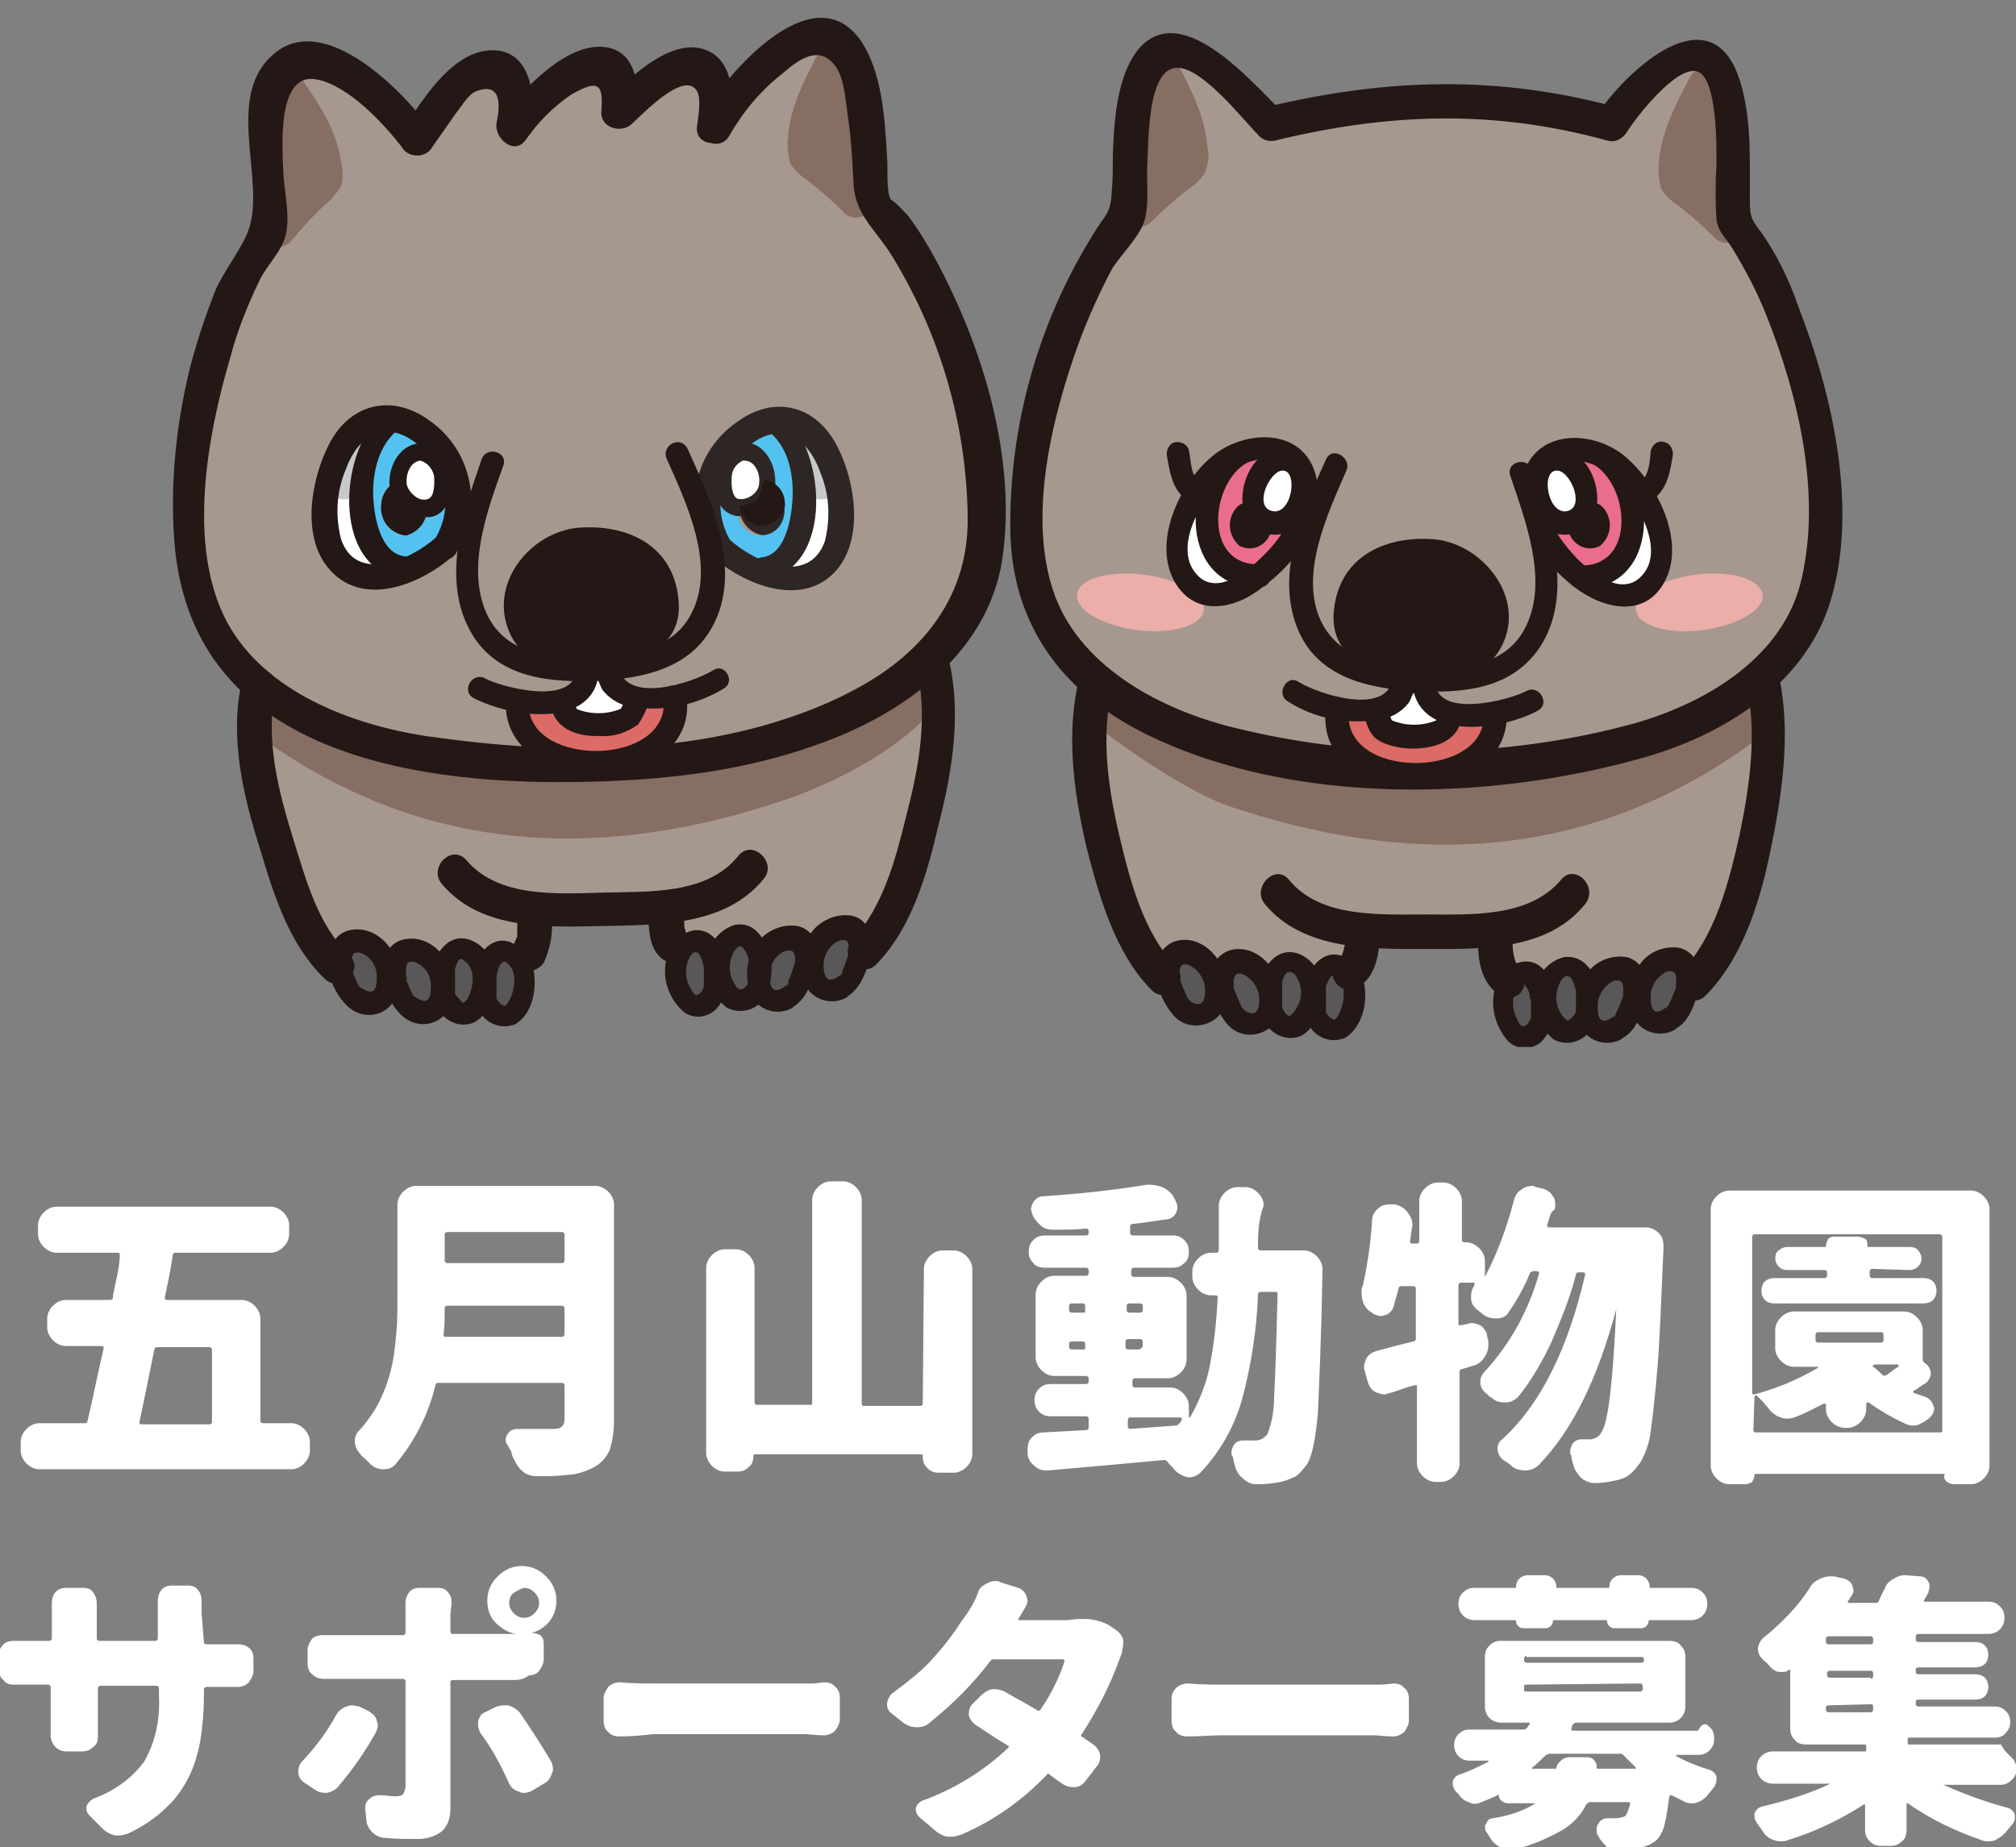 <?xml version="1.0" encoding="utf-8"?>
<!-- Generator: Adobe Illustrator 27.0.0, SVG Export Plug-In . SVG Version: 6.00 Build 0)  -->
<svg version="1.1" id="レイヤー_1" xmlns="http://www.w3.org/2000/svg" xmlns:xlink="http://www.w3.org/1999/xlink" x="0px"
	 y="0px" viewBox="0 0 175 160.4" style="enable-background:new 0 0 175 160.4;" xml:space="preserve">
<rect x="0" y="0" width="175" height="160.4" fill="#808080" stroke="none"/>
<style type="text/css">
	.st0{fill:#FFFFFF;}
	.st1{clip-path:url(#SVGID_00000131345975976967215410000006195878473684336557_);}
	.st2{fill:#A7988F;}
	.st3{fill:#595757;}
	.st4{fill:#876E63;}
	.st5{fill:#231815;}
	.st6{fill:#2E2624;}
	.st7{fill:#54C2F0;}
	.st8{fill:none;stroke:#2E2624;stroke-width:0.268;stroke-miterlimit:10;}
	.st9{fill:none;stroke:#2E2624;stroke-width:0.201;stroke-miterlimit:10;}
	.st10{fill:none;stroke:#2E2624;stroke-width:0.3;stroke-miterlimit:10;}
	.st11{fill:#C8C9CA;}
	.st12{fill:#DC6A66;}
	.st13{fill:#ECA167;}
	.st14{fill:#ECAEA9;}
	.st15{fill:none;stroke:#231815;stroke-width:0.268;stroke-miterlimit:10;}
	.st16{fill:none;stroke:#231815;stroke-width:0.256;stroke-miterlimit:10;}
	.st17{fill:none;stroke:#231815;stroke-width:0.25;stroke-miterlimit:10;}
	.st18{fill:#EA6D8D;}
</style>
<g id="グループ_2612" transform="translate(-131 -39.628)">
	<path id="パス_8905" class="st0" d="M149.4,156.8c0-0.1-0.1-0.2-0.2-0.2c0,0,0,0-0.1,0h-4.5c-0.1,0-0.2,0.1-0.2,0.2c0,0,0,0,0,0
		c-0.5,2.4-0.9,4.5-1.3,6.3c0,0.1,0,0.2,0.2,0.2h5.9c0.1,0,0.2-0.1,0.2-0.2c0,0,0,0,0-0.1V156.8z M153.6,163c0,0.1,0.1,0.2,0.2,0.2
		c0,0,0,0,0.1,0h2.4c0.4,0,0.8,0.2,1.1,0.5c0.3,0.3,0.5,0.7,0.5,1.1v0.8c0,0.4-0.2,0.8-0.5,1.1c-0.3,0.3-0.7,0.5-1.1,0.5h-21.9
		c-0.4,0-0.8-0.2-1.1-0.5c-0.3-0.3-0.5-0.7-0.5-1.1v-0.8c0-0.4,0.2-0.8,0.5-1.1c0.3-0.3,0.7-0.5,1.1-0.5h4c0.1,0,0.2-0.1,0.2-0.2
		c0.5-2.1,0.9-4.2,1.4-6.3c0-0.1,0-0.2-0.2-0.2h-3.1c-0.4,0-0.8-0.2-1.1-0.5c-0.3-0.3-0.5-0.7-0.5-1.1v-0.8c0-0.4,0.2-0.8,0.5-1.1
		c0.3-0.3,0.7-0.5,1.1-0.5h3.9c0.1,0,0.2-0.1,0.2-0.2c0-0.2,0.1-0.7,0.3-1.6s0.3-1.6,0.3-2.1c0-0.1,0-0.2-0.2-0.2h-5.3
		c-0.4,0-0.8-0.2-1.1-0.5c-0.3-0.3-0.5-0.7-0.5-1.1v-0.8c0-0.4,0.2-0.8,0.5-1.1c0.3-0.3,0.7-0.5,1.1-0.5h18.6c0.4,0,0.8,0.2,1.1,0.5
		c0.3,0.3,0.5,0.7,0.5,1.1v0.8c0,0.4-0.2,0.8-0.5,1.1c-0.3,0.3-0.7,0.5-1.1,0.5h-8.3c-0.1,0-0.2,0.1-0.2,0.2
		c-0.1,0.7-0.3,1.9-0.7,3.7c0,0.1,0,0.2,0.2,0.2h6.5c0.4,0,0.8,0.2,1.1,0.5c0.3,0.3,0.5,0.7,0.5,1.1L153.6,163z M169.5,155.5
		c0,0.1,0,0.2,0.2,0.2h10.1c0.1,0,0.2-0.1,0.2-0.2c0,0,0,0,0-0.1v-2.2c0-0.1-0.1-0.2-0.2-0.2c0,0,0,0-0.1,0h-9.9
		c-0.1,0-0.2,0.1-0.2,0.2c0,0,0,0,0,0.1C169.6,154,169.6,154.8,169.5,155.5L169.5,155.5z M180,146.8c0-0.1-0.1-0.2-0.2-0.2
		c0,0,0,0-0.1,0h-9.9c-0.1,0-0.2,0.1-0.2,0.2c0,0,0,0,0,0.1v2.2c0,0.1,0.1,0.2,0.2,0.2c0,0,0,0,0.1,0h9.9c0.1,0,0.2-0.1,0.2-0.2
		c0,0,0,0,0-0.1V146.8z M182.7,142.6c0.4,0,0.8,0.2,1.1,0.5c0.3,0.3,0.5,0.7,0.5,1.1v18.7c0,0.9-0.1,1.8-0.4,2.7
		c-0.3,0.6-0.8,1.2-1.5,1.5c-0.8,0.4-1.6,0.6-2.4,0.6c-0.6,0.1-1.4,0.1-2.3,0.1h-0.1c-0.4,0-0.9-0.1-1.2-0.4
		c-0.4-0.3-0.6-0.7-0.8-1.1c-0.1-0.2-0.2-0.4-0.2-0.6L175,165c-0.1-0.1-0.1-0.3-0.1-0.4c0-0.2,0.1-0.4,0.2-0.5
		c0.2-0.3,0.5-0.4,0.8-0.4h0c0.9,0,1.9,0,3.2,0c0.6,0,0.9-0.3,0.9-0.8v-3c0-0.1-0.1-0.2-0.2-0.2c0,0,0,0-0.1,0H169
		c-0.1,0-0.2,0.1-0.2,0.2c-0.6,2.5-1.8,4.9-3.5,6.9c-0.3,0.3-0.6,0.4-1,0.4h-0.1c-0.4,0-0.8-0.2-1.1-0.5c-0.1-0.1-0.3-0.3-0.4-0.4
		c-0.1-0.1-0.3-0.2-0.4-0.4c-0.3-0.3-0.5-0.7-0.5-1.1c0-0.4,0.1-0.7,0.4-1c0.5-0.5,0.9-1.1,1.3-1.7c0.6-1,1.1-2.2,1.4-3.4
		c0.3-1.1,0.4-2.2,0.5-3.3c0.1-1,0.1-2.1,0.1-3.3v-7.9c0-0.4,0.2-0.8,0.5-1.1c0.3-0.3,0.7-0.5,1.1-0.5L182.7,142.6z M211.2,149.8
		c0-0.4,0.2-0.8,0.5-1.1c0.3-0.3,0.7-0.5,1.1-0.5h1c0.4,0,0.8,0.2,1.1,0.5c0.3,0.3,0.5,0.7,0.5,1.1v16.1c0,0.4-0.2,0.8-0.5,1.1
		c-0.3,0.3-0.7,0.5-1.1,0.5h-1.3c-0.4,0-0.7-0.1-1-0.4c-0.3-0.3-0.4-0.6-0.4-1c0-0.1,0-0.2-0.1-0.2c0,0,0,0,0,0h-14.4
		c-0.1,0-0.2,0-0.2,0.1c0,0,0,0,0,0c0,0.4-0.1,0.8-0.4,1c-0.3,0.3-0.6,0.4-1,0.4h-1.1c-0.4,0-0.8-0.2-1.1-0.5
		c-0.3-0.3-0.5-0.7-0.5-1.1v-16.1c0-0.4,0.2-0.8,0.5-1.1c0.3-0.3,0.7-0.5,1.1-0.5h1c0.4,0,0.8,0.2,1.1,0.5c0.3,0.3,0.5,0.7,0.5,1.1
		v11.7c0,0.1,0.1,0.2,0.1,0.2c0,0,0,0,0,0h4.7c0.1,0,0.2,0,0.2-0.1c0,0,0,0,0,0v-17.7c0-0.4,0.2-0.8,0.5-1.1
		c0.3-0.3,0.7-0.5,1.1-0.5h1.1c0.4,0,0.8,0.2,1.1,0.5c0.3,0.3,0.5,0.7,0.5,1.1v17.7c0,0.1,0.1,0.2,0.1,0.2c0,0,0,0,0,0h5
		c0.1,0,0.2-0.1,0.2-0.2L211.2,149.8z M229.1,162.7c-0.1,0-0.2,0.1-0.2,0.2c0,0,0,0,0,0.1v0.5c0,0.1,0.1,0.2,0.2,0.2l4-0.3
		c0.1,0,0.2-0.1,0.3-0.2c0.1-0.1,0.1-0.2,0.2-0.3c0,0,0-0.1,0-0.1c0,0-0.1-0.1-0.1-0.1L229.1,162.7z M223.8,156.6
		c0,0.1,0.1,0.2,0.2,0.2h1c0.1,0,0.2,0,0.2-0.1c0,0,0,0,0,0v-0.4c0-0.1-0.1-0.2-0.2-0.2h-1c-0.1,0-0.2,0.1-0.2,0.2c0,0,0,0,0,0.1
		V156.6z M224,152.8c-0.1,0-0.2,0.1-0.2,0.2v0.4c0,0.1,0.1,0.2,0.2,0.2h1c0.1,0,0.2,0,0.2-0.1c0,0,0,0,0,0V153
		c0-0.1-0.1-0.2-0.1-0.2c0,0,0,0,0,0H224z M230.2,153c0-0.1-0.1-0.2-0.2-0.2h-1c-0.1,0-0.2,0.1-0.2,0.2v0.4c0,0.1,0.1,0.2,0.2,0.2h1
		c0.1,0,0.2-0.1,0.2-0.2V153z M230,156.7c0.1,0,0.2-0.1,0.2-0.2v-0.4c0-0.1-0.1-0.2-0.2-0.2c0,0,0,0-0.1,0h-1
		c-0.1,0-0.2,0.1-0.2,0.2c0,0,0,0,0,0.1v0.4c0,0.1,0.1,0.2,0.2,0.2H230z M240.2,148c0,0.1,0.1,0.2,0.2,0.2c0,0,0,0,0.1,0h3.7
		c0.4,0,0.8,0.2,1.1,0.5c0.3,0.3,0.5,0.7,0.5,1.1v0.1c-0.1,6-0.3,10.1-0.4,12.4c-0.2,2.3-0.5,3.7-0.9,4.4c-0.3,0.4-0.6,0.8-1,1.1
		c-0.4,0.2-0.9,0.4-1.3,0.5c-0.6,0.1-1.3,0.2-1.9,0.2H240c-0.4,0-0.8-0.2-1.1-0.5c-0.4-0.3-0.6-0.7-0.7-1.1
		c-0.1-0.3-0.1-0.5-0.2-0.8c-0.1-0.1-0.1-0.2-0.1-0.4c0-0.2,0.1-0.4,0.2-0.6c0.2-0.3,0.5-0.4,0.8-0.4h1.1c0.4,0,0.7-0.2,1-0.5
		c0.4-1,0.6-2.1,0.6-3.3c0.1-1.8,0.2-4.8,0.3-8.9c0-0.1,0-0.2-0.2-0.2h-1.3c-0.1,0-0.2,0.1-0.2,0.2c-0.1,3.1-0.6,6.2-1.4,9.2
		c-0.7,2.4-1.9,4.5-3.6,6.3c-0.2,0.2-0.6,0.4-0.9,0.4c-0.1,0-0.1,0-0.2,0c-0.4-0.1-0.8-0.3-1.1-0.6c-0.2-0.3-0.5-0.5-0.7-0.8
		c-0.1-0.1-0.2-0.1-0.3-0.1c-3.2,0.3-6.5,0.6-10,0.9c-0.1,0-0.1,0-0.2,0c-0.4,0-0.7-0.1-1-0.4c-0.4-0.3-0.6-0.7-0.6-1.1l0-0.2v-0.2
		c0-0.3,0.1-0.7,0.3-0.9c0.3-0.3,0.6-0.5,1.1-0.5l3.7-0.2c0.1,0,0.2-0.1,0.2-0.2c0,0,0,0,0,0v-0.8c0-0.1-0.1-0.2-0.2-0.2h-3.1
		c-0.4,0-0.7-0.1-1-0.4c-0.3-0.3-0.4-0.6-0.4-1c0-0.4,0.1-0.7,0.4-1c0.3-0.3,0.6-0.4,1-0.4h3.1c0.1,0,0.2-0.1,0.2-0.2v-0.3
		c0-0.1-0.1-0.2-0.2-0.2h-2.8c-0.4,0-0.8-0.2-1.1-0.5c-0.3-0.3-0.5-0.7-0.5-1.1V152c0-0.4,0.2-0.8,0.5-1.1c0.3-0.3,0.7-0.5,1.1-0.5
		h2.8c0.1,0,0.2-0.1,0.2-0.2v-0.3c0-0.1-0.1-0.2-0.2-0.2h-3.6c-0.4,0-0.8-0.1-1-0.4c-0.3-0.3-0.4-0.6-0.4-1c0-0.4,0.1-0.7,0.4-1
		c0.3-0.3,0.6-0.4,1-0.4h3.6c0.1,0,0.2-0.1,0.2-0.2v-0.2c0-0.1-0.1-0.2-0.2-0.2c-0.9,0.1-1.8,0.1-2.8,0.1h-0.1
		c-0.4,0-0.8-0.1-1.1-0.4c-0.3-0.3-0.6-0.6-0.7-1c0-0.1-0.1-0.2-0.1-0.4c0-0.2,0.1-0.4,0.2-0.6c0.2-0.3,0.5-0.5,0.8-0.5
		c3-0.2,6-0.5,9-1c0.1,0,0.3,0,0.4,0c0.3,0,0.7,0.1,1,0.2c0.4,0.2,0.8,0.5,1,0.9l0.1,0.2c0.1,0.2,0.2,0.4,0.2,0.6
		c0,0.2,0,0.3-0.1,0.5c-0.1,0.3-0.5,0.6-0.8,0.6c-0.9,0.1-1.9,0.3-3,0.4c-0.1,0-0.2,0.1-0.2,0.2v0.6c0,0.1,0.1,0.2,0.2,0.2
		c0,0,0,0,0.1,0h3.4c0.4,0,0.7,0.1,1,0.4c0.3,0.3,0.4,0.6,0.4,1c0,0.4-0.1,0.8-0.4,1c-0.3,0.3-0.6,0.4-1,0.4h-3.4
		c-0.1,0-0.2,0.1-0.2,0.2c0,0,0,0,0,0.1v0.3c0,0.1,0.1,0.2,0.2,0.2c0,0,0,0,0.1,0h2.9c0.4,0,0.8,0.2,1.1,0.5
		c0.3,0.3,0.5,0.7,0.5,1.1v5.6c0,0.4-0.2,0.8-0.5,1.1c-0.3,0.3-0.7,0.5-1.1,0.5h-2.9c-0.1,0-0.2,0.1-0.2,0.2c0,0,0,0,0,0.1v0.3
		c0,0.1,0.1,0.2,0.2,0.2c0,0,0,0,0.1,0h3c0.4,0,0.8,0.2,1.1,0.5c0.3,0.3,0.5,0.7,0.5,1.1v1c0,0,0,0,0,0c0,0,0.1,0,0.1,0
		c0.8-1.4,1.4-2.9,1.7-4.4c0.4-2,0.6-4,0.7-6c0-0.1,0-0.2-0.2-0.2h-0.4c-0.4,0-0.8-0.2-1.1-0.5c-0.3-0.3-0.5-0.7-0.5-1.1v-0.5
		c0-0.4,0.2-0.8,0.5-1.1c0.3-0.3,0.7-0.5,1.1-0.5h0.5c0.1,0,0.2-0.1,0.2-0.2c0,0,0,0,0-0.1v-3.8c0-0.4,0.2-0.8,0.5-1.1
		c0.3-0.3,0.7-0.5,1.1-0.5h0.7c0.4,0,0.8,0.2,1.1,0.5c0.3,0.3,0.5,0.7,0.5,1.1C240.2,145.6,240.2,146.9,240.2,148L240.2,148z
		 M265.3,146c0,0,0,0.1,0,0.1c0,0,0.1,0.1,0.1,0.1h8.5c0.4,0,0.8,0.2,1.1,0.5c0.3,0.3,0.4,0.7,0.4,1.1c0,0.1,0,0.2,0,0.2
		c-0.2,4.3-0.3,7.6-0.5,10.1c-0.2,2.4-0.4,4.3-0.6,5.7c-0.1,1-0.4,1.9-0.9,2.8c-0.3,0.4-0.6,0.8-1,1.1c-0.4,0.3-0.8,0.4-1.3,0.5
		c-0.5,0.1-1,0.2-1.6,0.2h-0.1c-0.4,0-0.8-0.2-1.1-0.4c-0.3-0.3-0.6-0.7-0.7-1.1c-0.1-0.3-0.2-0.6-0.2-0.9c-0.1-0.1-0.1-0.2-0.1-0.4
		c0-0.2,0.1-0.4,0.2-0.6c0.2-0.3,0.5-0.4,0.8-0.4h0.7c0.4,0,0.8-0.2,1-0.6c0.6-0.8,1-4.3,1.3-10.7l0,0c0,0,0,0,0,0
		c-1.6,6-3.8,10.5-6.7,13.5c-0.3,0.3-0.7,0.5-1.2,0.5c-0.4,0-0.9-0.1-1.2-0.4c-0.2-0.2-0.4-0.3-0.7-0.5c-0.3-0.2-0.5-0.6-0.5-1
		c0-0.3,0.1-0.6,0.4-0.8c3.3-3,5.7-7.8,7.2-14.3c0-0.1,0-0.2-0.2-0.2h-0.4c-0.1,0-0.2,0.1-0.2,0.2c-0.5,2-1.3,3.9-2.1,5.8
		c-0.8,1.7-1.7,3.3-2.9,4.8c-0.3,0.3-0.7,0.5-1.1,0.5h-0.1c-0.4,0-0.8-0.1-1.1-0.4c-0.2-0.1-0.3-0.2-0.5-0.4
		c-0.3-0.2-0.5-0.6-0.5-0.9c0,0,0-0.1,0-0.1c0-0.3,0.1-0.6,0.4-0.9c2.2-2.4,3.8-5.3,4.7-8.5c0,0,0-0.1,0-0.1c0,0-0.1-0.1-0.1-0.1
		h-0.4c-0.1,0-0.3,0.1-0.3,0.2c-0.5,1.2-1.1,2.3-1.8,3.3c-0.2,0.4-0.6,0.6-1,0.6h-0.2c-0.4,0-0.7-0.1-1-0.3l-0.5-0.4
		c-0.3-0.2-0.6-0.6-0.6-1c0-0.1,0-0.2,0-0.3c0-0.3,0.1-0.6,0.3-0.9c0,0,0-0.1,0-0.1c0,0,0-0.1-0.1-0.1h-1.1c-0.1,0-0.2,0.1-0.2,0.2
		v3.4c0,0,0,0.1,0.1,0.1c0,0,0.1,0,0.1,0l0.5-0.1c0.1,0,0.3-0.1,0.4-0.1c0.3,0,0.5,0.1,0.8,0.2c0.3,0.2,0.6,0.6,0.6,1l0.1,0.4v0.3
		c0,0.4-0.1,0.7-0.3,1c-0.2,0.4-0.6,0.7-1,0.8c-0.3,0.1-0.6,0.2-1,0.3c-0.1,0-0.2,0.1-0.2,0.2v8c0,0.4-0.2,0.8-0.5,1.1
		c-0.3,0.3-0.7,0.5-1.1,0.5h-0.5c-0.4,0-0.8-0.2-1.1-0.5c-0.3-0.3-0.5-0.7-0.5-1.1V160c0-0.1,0-0.1-0.1-0.1c0,0-0.1,0-0.1,0
		c-0.8,0.2-1.5,0.5-2.2,0.7c-0.1,0-0.3,0.1-0.4,0.1c-0.3,0-0.5-0.1-0.8-0.2c-0.4-0.2-0.6-0.6-0.7-1l-0.2-0.7c0-0.1-0.1-0.3-0.1-0.4
		c0-0.3,0.1-0.6,0.2-0.8c0.2-0.4,0.6-0.6,1-0.7c0.8-0.2,1.8-0.5,3.1-0.8c0.1,0,0.2-0.1,0.2-0.2v-4.4c0-0.1-0.1-0.2-0.2-0.2
		c0,0,0,0-0.1,0h-1c-0.1,0-0.2,0.1-0.2,0.2c0,0,0,0,0,0c-0.1,0.5-0.3,1-0.4,1.5c-0.1,0.4-0.4,0.7-0.7,0.8c-0.1,0-0.3,0.1-0.4,0.1
		c-0.2,0-0.5-0.1-0.7-0.2c0,0-0.1-0.1-0.1-0.1c-0.4-0.2-0.7-0.6-0.8-1c-0.1-0.3-0.1-0.5-0.1-0.8c0-0.2,0-0.4,0.1-0.5
		c0.4-1.9,0.7-3.8,0.8-5.7c0-0.4,0.2-0.8,0.6-1.1c0.2-0.2,0.6-0.3,0.9-0.3c0.1,0,0.2,0,0.3,0l0.2,0c0.4,0.1,0.8,0.3,1.1,0.7
		c0.2,0.3,0.4,0.6,0.4,1v0.2c-0.1,0.4-0.1,0.8-0.2,1.3c0,0.1,0,0.2,0.2,0.2h0.4c0.1,0,0.2-0.1,0.2-0.2c0,0,0,0,0-0.1v-3.4
		c0-0.4,0.2-0.8,0.5-1.1c0.3-0.3,0.7-0.5,1.1-0.5h0.5c0.4,0,0.8,0.2,1.1,0.5c0.3,0.3,0.5,0.7,0.5,1.1v3.4c0,0.1,0.1,0.2,0.2,0.2h0.2
		c0.4,0,0.8,0.2,1.1,0.5c0.3,0.3,0.5,0.7,0.5,1.1v1.3c0,0,0,0.1,0,0.1c0,0,0,0,0,0c1.1-2.1,1.9-4.3,2.5-6.6c0.1-0.4,0.3-0.8,0.7-1
		c0.2-0.2,0.6-0.3,0.9-0.3c0.1,0,0.2,0,0.3,0.1l0.5,0.1c0.4,0.1,0.8,0.3,1,0.7c0.2,0.2,0.2,0.5,0.2,0.8c0,0.1,0,0.3-0.1,0.4
		C265.6,144.8,265.5,145.4,265.3,146L265.3,146z M293.5,149.8c-0.1,0-0.2,0.1-0.2,0.2c0,0,0,0,0,0.1v0.3c0,0.1,0.1,0.2,0.2,0.2
		c0,0,0,0,0.1,0h4.4c0.3,0,0.6,0.1,0.8,0.3c0.2,0.2,0.3,0.5,0.3,0.8c0,0.3-0.1,0.6-0.3,0.8c-0.2,0.2-0.5,0.3-0.8,0.3H285
		c-0.3,0-0.6-0.1-0.8-0.3c-0.2-0.2-0.3-0.5-0.3-0.8c0-0.3,0.1-0.6,0.3-0.8c0.2-0.2,0.5-0.3,0.8-0.3h4.4c0.1,0,0.2-0.1,0.2-0.2v-0.3
		c0-0.1-0.1-0.2-0.2-0.2h-3.3c-0.3,0-0.5-0.1-0.7-0.3c-0.2-0.2-0.3-0.5-0.3-0.7c0-0.3,0.1-0.6,0.3-0.7c0.2-0.2,0.5-0.3,0.7-0.3h3.3
		c0.1,0,0.1,0,0.1-0.1c0,0,0,0,0,0c0-0.2,0.1-0.4,0.2-0.6c0.2-0.2,0.4-0.2,0.6-0.2h2c0.2,0,0.4,0.1,0.6,0.2c0.2,0.1,0.2,0.4,0.2,0.6
		c0,0.1,0,0.1,0.1,0.1c0,0,0,0,0,0h3.6c0.3,0,0.6,0.1,0.7,0.3c0.2,0.2,0.3,0.5,0.3,0.7c0,0.3-0.1,0.5-0.3,0.7
		c-0.2,0.2-0.5,0.3-0.7,0.3L293.5,149.8z M294.3,156.2c0.1,0,0.2-0.1,0.2-0.2v-0.5c0-0.1-0.1-0.2-0.1-0.2c0,0,0,0,0,0h-5.6
		c-0.1,0-0.2,0.1-0.2,0.2v0.5c0,0.1,0.1,0.2,0.2,0.2c0,0,0,0,0.1,0H294.3z M293.8,158.1c-0.1,0-0.1,0-0.2,0.1c-0.1,0-0.1,0.1,0,0.1
		c0.3,0.2,0.6,0.5,0.8,0.7c0.1,0.1,0.2,0.1,0.4,0c0.5-0.4,0.8-0.6,1-0.7c0,0,0-0.1,0-0.1c0,0,0-0.1-0.1-0.1H293.8z M283.2,163.8
		c0,0.1,0.1,0.2,0.1,0.2c0,0,0,0,0,0h16.1c0.1,0,0.2,0,0.2-0.1c0,0,0,0,0,0v-16.9c0-0.1-0.1-0.2-0.2-0.2h-16.1
		c-0.1,0-0.2,0.1-0.2,0.2v13.6c0,0,0,0.1,0.1,0.1c0,0,0.1,0,0.1,0c1.9-0.5,3.8-1.3,5.5-2.3c0,0,0,0,0-0.1c0,0,0,0-0.1,0h-2
		c-0.4,0-0.8-0.2-1.1-0.5c-0.3-0.3-0.5-0.7-0.5-1.1v-1.6c0-0.4,0.2-0.8,0.5-1.1c0.3-0.3,0.7-0.5,1.1-0.5h9.6c0.4,0,0.8,0.2,1.1,0.5
		c0.3,0.3,0.5,0.7,0.5,1.1v2.6c0,0.1,0.1,0.2,0.2,0.3c0.3,0.2,0.5,0.5,0.5,0.9c0,0.3-0.2,0.6-0.4,0.8c-0.4,0.2-0.7,0.5-1.1,0.7
		c0,0-0.1,0,0,0.1c0,0,0,0.1,0.1,0.1c0.3,0.1,0.6,0.2,0.9,0.3c0.3,0.1,0.6,0.4,0.7,0.7c0,0.1,0.1,0.2,0.1,0.3c0,0.2-0.1,0.5-0.2,0.6
		c0,0,0,0,0,0c0,0,0,0,0,0c-0.3,0.4-0.7,0.6-1.1,0.8c-0.2,0.1-0.4,0.1-0.6,0.1c-0.3,0-0.5-0.1-0.7-0.2c-1.1-0.5-2.1-1.1-3.1-1.8
		c0,0-0.1,0-0.1,0c0,0-0.1,0-0.1,0.1v0.5c0,0.4-0.2,0.8-0.5,1.1c-0.3,0.3-0.7,0.5-1.1,0.5h-0.3c-0.4,0-0.8-0.2-1.1-0.5
		c-0.3-0.3-0.5-0.7-0.5-1.1v-0.4c0,0,0-0.1-0.1-0.1c0,0-0.1,0-0.1,0c0,0,0,0,0,0c-0.8,0.4-1.5,0.8-2.3,1.1c-0.2,0.1-0.5,0.2-0.8,0.2
		c-0.2,0-0.4,0-0.6-0.1c-0.4-0.1-0.8-0.4-1.1-0.8c-0.3-0.4-0.6-0.7-1-1.1c0,0,0,0-0.1,0c0,0,0,0,0,0c0,0-0.1,0-0.1,0.1L283.2,163.8z
		 M279.5,144.6c0-0.4,0.2-0.8,0.5-1.1c0.3-0.3,0.7-0.5,1.1-0.5h21c0.4,0,0.8,0.2,1.1,0.5c0.3,0.3,0.5,0.7,0.5,1.1v22.3
		c0,0.4-0.2,0.8-0.5,1.1c-0.3,0.3-0.7,0.5-1.1,0.5h-1.5c-0.2,0-0.4-0.1-0.6-0.2c-0.2-0.2-0.3-0.4-0.2-0.6c0-0.1,0-0.1-0.1-0.1h-16.3
		c-0.1,0-0.1,0-0.1,0.1c0,0.2-0.1,0.4-0.2,0.6c-0.2,0.1-0.4,0.2-0.6,0.2h-1.4c-0.4,0-0.8-0.2-1.1-0.5c-0.3-0.3-0.5-0.7-0.5-1.1
		V144.6z M148.7,182.2c0,0.1,0.1,0.2,0.2,0.2h1.1c0.6,0,1.2,0,1.6,0h0.1c0.3,0,0.7,0.1,0.9,0.3c0.3,0.2,0.4,0.6,0.4,0.9v1.1
		c0,0.4-0.2,0.7-0.4,1c-0.3,0.3-0.6,0.4-1,0.4h-2.7c-0.1,0-0.2,0.1-0.2,0.2v0.6c0,1.3-0.1,2.5-0.3,3.8c-0.2,1.1-0.5,2.2-1,3.2
		c-0.5,1-1.2,2-2,2.7c-0.9,0.9-2,1.6-3.2,2.2c-0.3,0.1-0.6,0.2-0.9,0.2c-0.1,0-0.2,0-0.3,0c-0.4-0.1-0.8-0.3-1.1-0.6l-1.1-1.1
		c-0.2-0.2-0.3-0.4-0.3-0.6c0-0.1,0-0.1,0-0.2c0.1-0.3,0.3-0.5,0.6-0.7c1.7-0.6,3.3-1.7,4.4-3.2c1-1.7,1.4-3.7,1.3-5.7v-0.7
		c0-0.1-0.1-0.2-0.2-0.2h-4.9c-0.1,0-0.2,0.1-0.2,0.2v2.8l0,1.4c0,0.4-0.1,0.7-0.4,0.9c-0.3,0.3-0.6,0.4-1,0.4h-1.3
		c-0.4,0-0.7-0.1-1-0.4c-0.2-0.2-0.4-0.6-0.4-0.9l0-1.5v-2.8c0-0.1-0.1-0.2-0.2-0.2h-1.6c-0.5,0-1,0-1.4,0h0c-0.4,0-0.7-0.1-0.9-0.4
		c-0.3-0.2-0.4-0.6-0.4-1v-1.2c0-0.4,0.2-0.7,0.4-0.9c0.2-0.2,0.5-0.3,0.9-0.3c0,0,0.1,0,0.1,0c0.4,0,0.9,0,1.4,0h1.6
		c0.1,0,0.2-0.1,0.2-0.2v-1.9l0-1.2c0-0.3,0.1-0.7,0.3-0.9c0.2-0.3,0.6-0.4,1-0.4h1.4c0.4,0,0.7,0.1,0.9,0.4
		c0.2,0.3,0.3,0.6,0.3,0.9l0,1.2v1.9c0,0.1,0.1,0.2,0.2,0.2h4.9c0.1,0,0.2-0.1,0.2-0.2v-2.2l0-1.1c0-0.3,0.1-0.7,0.3-0.9
		c0.2-0.3,0.6-0.4,0.9-0.4h1.4c0.4,0,0.7,0.1,0.9,0.4c0.2,0.2,0.3,0.6,0.3,0.9l0,1.1L148.7,182.2z M160.2,188.5
		c0.2-0.3,0.5-0.6,0.9-0.7c0.2-0.1,0.3-0.1,0.5-0.1c0.2,0,0.4,0.1,0.6,0.1l0.8,0.4c0.3,0.2,0.6,0.4,0.7,0.8c0,0.1,0.1,0.3,0.1,0.4
		c0,0.2-0.1,0.5-0.2,0.7c-0.9,1.6-2,3.2-3.2,4.6c-0.2,0.3-0.6,0.5-1,0.6c-0.1,0-0.1,0-0.2,0c-0.3,0-0.6-0.1-0.9-0.3l-0.9-0.6
		c-0.3-0.2-0.5-0.5-0.5-0.9v-0.1c0-0.3,0.1-0.6,0.3-0.8C158.4,191.3,159.4,190,160.2,188.5z M175.5,178c-0.2,0.2-0.3,0.5-0.3,0.8
		c0,0.3,0.1,0.6,0.4,0.9c0.2,0.2,0.5,0.4,0.9,0.4c0.3,0,0.6-0.1,0.9-0.4c0.2-0.2,0.4-0.5,0.4-0.9c0-0.3-0.1-0.6-0.4-0.9
		c-0.2-0.2-0.5-0.4-0.9-0.4C176.1,177.6,175.8,177.8,175.5,178z M175.5,185.5h-5.2c-0.1,0-0.2,0.1-0.2,0.1c0,0,0,0,0,0v11.1
		c0,0.7-0.2,1.4-0.7,1.9c-0.6,0.5-1.4,0.7-2.1,0.7c-1.1,0-2.1,0-2.9-0.1c-0.4,0-0.8-0.2-1.1-0.5c-0.3-0.3-0.5-0.7-0.5-1.1l-0.1-0.9
		c0,0,0-0.1,0-0.1c0-0.3,0.1-0.6,0.4-0.8c0.2-0.2,0.5-0.3,0.8-0.3h0.1c0.5,0,0.9,0.1,1.3,0.1c0.2,0,0.5,0,0.7-0.2
		c0.1-0.2,0.2-0.4,0.2-0.7c0-0.5,0-3.5,0-9.1c0-0.1-0.1-0.2-0.2-0.2h-5.8c-0.4,0-0.7,0-1.1,0h0c-0.4,0-0.7-0.1-1-0.4
		c-0.3-0.2-0.4-0.6-0.4-1v-1.1c0-0.4,0.2-0.7,0.4-1c0.2-0.2,0.6-0.3,0.9-0.3c0,0,0.1,0,0.1,0c0.4,0,0.8,0,1.1,0h5.8
		c0.1,0,0.2-0.1,0.2-0.2v-1.5c0-0.3,0-0.6,0-1v-0.1c0-0.3,0.1-0.6,0.3-0.9c0.2-0.3,0.6-0.4,0.9-0.4h1.6c0.4,0,0.7,0.1,0.9,0.4
		c0.2,0.2,0.3,0.5,0.3,0.8v0.1c0,0.3-0.1,0.7-0.1,1v1.5c0,0.1,0.1,0.2,0.1,0.2c0,0,0,0,0,0h5.6c0,0,0,0,0,0s0,0,0,0
		c-0.7-0.1-1.3-0.5-1.8-1c-0.5-0.5-0.7-1.2-0.7-1.9c0-0.8,0.3-1.5,0.9-2.1c0.6-0.6,1.3-0.9,2.1-0.9c0.8,0,1.5,0.3,2.1,0.9
		c0.6,0.6,0.9,1.3,0.9,2.1c0,0.7-0.2,1.3-0.6,1.8c-0.4,0.5-1,0.9-1.6,1v0h0.1c0.2,0,0.5,0.1,0.7,0.2c0.2,0.2,0.3,0.4,0.3,0.7v1.4
		c0,0.4-0.2,0.7-0.4,1c-0.2,0.3-0.6,0.4-0.9,0.4h0C176.4,185.5,175.9,185.5,175.5,185.5z M172.7,190.1c-0.1-0.2-0.2-0.5-0.2-0.7
		c0-0.1,0-0.2,0-0.3c0.1-0.4,0.3-0.7,0.6-0.8l0.8-0.4c0.2-0.1,0.5-0.2,0.8-0.2c0.1,0,0.2,0,0.4,0c0.4,0.1,0.7,0.3,1,0.6
		c0.9,1.3,1.8,2.7,2.7,4.2c0.1,0.2,0.2,0.4,0.2,0.7c0,0.1,0,0.3-0.1,0.4c-0.1,0.4-0.3,0.7-0.7,0.9l-1,0.6c-0.2,0.1-0.4,0.2-0.7,0.2
		c-0.1,0-0.3,0-0.4-0.1c-0.4-0.1-0.7-0.3-0.9-0.7C174.4,192.7,173.6,191.3,172.7,190.1L172.7,190.1z M184.8,190.4L184.8,190.4
		c-0.4,0-0.8-0.1-1-0.4c-0.3-0.2-0.4-0.6-0.4-1v-1.9c0-0.4,0.2-0.7,0.4-1c0.2-0.2,0.6-0.4,0.9-0.4h0.1c1.2,0.1,2.1,0.1,2.9,0.1h13.2
		c0.5,0,1,0,1.6-0.1h0.1c0.3,0,0.7,0.1,0.9,0.4c0.3,0.2,0.4,0.6,0.4,0.9v1.9c0,0.4-0.2,0.7-0.4,1c-0.2,0.2-0.6,0.4-0.9,0.4h-0.1
		c-0.7,0-1.2-0.1-1.6-0.1h-13.2C186.8,190.3,185.8,190.4,184.8,190.4L184.8,190.4z M224.6,180.2c0.2,0,0.4,0,0.6,0
		c0.7,0,1.4,0.2,2,0.5l0.6,0.4c0.3,0.2,0.6,0.5,0.7,0.9c0,0.1,0,0.3,0,0.4c0,0.2-0.1,0.5-0.1,0.7c-0.1,0.3-0.2,0.5-0.3,0.8
		c-0.8,2.2-1.9,4.3-3.2,6.3c-0.1,0.1-0.1,0.2,0,0.2c0,0,0,0,0,0l1,0.7c0.3,0.2,0.5,0.5,0.6,0.9c0,0.1,0,0.2,0,0.2
		c0,0.3-0.1,0.6-0.3,0.8l-1,1.3c-0.2,0.3-0.6,0.5-0.9,0.5h-0.2c-0.3,0-0.6-0.1-0.9-0.3c-0.3-0.2-0.7-0.5-1.1-0.8
		c-0.1-0.1-0.2-0.1-0.2,0c0,0,0,0,0,0c-2.1,2.2-4.6,4-7.4,5.2c-0.3,0.1-0.6,0.2-0.9,0.2c-0.1,0-0.3,0-0.4,0
		c-0.4-0.1-0.8-0.3-1.1-0.6l-1.3-1.1c-0.2-0.2-0.3-0.4-0.3-0.6c0-0.1,0-0.1,0-0.2c0.1-0.3,0.3-0.5,0.5-0.6c2.8-1,5.4-2.6,7.5-4.6
		c0.1-0.1,0.1-0.2,0-0.2c-1-0.6-1.9-1.2-2.8-1.8c-0.3-0.2-0.5-0.5-0.6-0.8c0-0.1,0-0.1,0-0.2c0-0.3,0.1-0.6,0.3-0.8l0.7-0.7
		c0.3-0.3,0.6-0.5,1-0.6c0.1,0,0.2,0,0.3,0c0.3,0,0.6,0.1,0.8,0.2c1,0.6,2,1.1,2.8,1.6c0.1,0.1,0.2,0.1,0.3,0c0,0,0,0,0,0
		c0.9-1.3,1.6-2.7,2.1-4.2c0,0,0-0.1,0-0.1c0,0-0.1-0.1-0.1-0.1h-6c-0.1,0-0.2,0-0.3,0.1c-1.5,2-3.3,3.8-5.3,5.4
		c-0.3,0.3-0.7,0.4-1.1,0.4h0c-0.4,0-0.8-0.1-1.2-0.4l-1-0.8c-0.3-0.2-0.4-0.5-0.4-0.8c0-0.3,0.2-0.7,0.4-0.9
		c0.8-0.6,1.6-1.2,2.4-1.9c0.7-0.6,1.3-1.3,1.9-2c0.6-0.7,1-1.3,1.3-1.7c0.3-0.5,0.7-1,1.1-1.6c0.3-0.5,0.6-1,0.8-1.6
		c0.1-0.4,0.4-0.6,0.8-0.8c0.2-0.1,0.4-0.2,0.7-0.2c0.1,0,0.3,0,0.4,0.1l1.6,0.5c0.3,0.1,0.6,0.4,0.7,0.7c0,0.1,0.1,0.3,0.1,0.4
		c0,0.2-0.1,0.4-0.2,0.6c-0.2,0.3-0.4,0.7-0.6,1c0,0,0,0.1,0,0.1c0,0,0.1,0,0.1,0h4C223.9,180.3,224.2,180.2,224.6,180.2
		L224.6,180.2z M234.1,190.4L234.1,190.4c-0.4,0-0.8-0.1-1-0.4c-0.3-0.2-0.4-0.6-0.4-1v-1.9c0-0.7,0.6-1.3,1.4-1.3h0.1
		c1.2,0.1,2.1,0.1,2.9,0.1h13.2c0.5,0,1,0,1.6-0.1h0.1c0.3,0,0.7,0.1,0.9,0.4c0.3,0.2,0.4,0.6,0.4,0.9v1.9c0,0.4-0.2,0.7-0.4,1
		c-0.2,0.2-0.6,0.4-0.9,0.4h-0.1c-0.7,0-1.2-0.1-1.6-0.1H237C236.1,190.3,235.2,190.4,234.1,190.4L234.1,190.4z M263.2,181
		c-0.3,0-0.6-0.3-0.6-0.6c0,0,0,0,0,0c0,0,0-0.1-0.1-0.1c0,0,0,0,0,0H259c-0.8,0-1.4-0.6-1.4-1.4c0-0.4,0.1-0.7,0.4-1
		c0.3-0.3,0.6-0.4,1-0.4h3.5c0.1,0,0.1,0,0.1-0.1c0-0.6,0.5-1,1-1h1.5c0.6,0,1,0.5,1,1c0,0.1,0,0.1,0.1,0.1h4.4c0.1,0,0.1,0,0.1-0.1
		c0-0.6,0.5-1,1-1h1.5c0.6,0,1,0.5,1,1c0,0.1,0,0.1,0.1,0.1h3.5c0.4,0,0.7,0.1,1,0.4c0.3,0.3,0.4,0.6,0.4,1c0,0.8-0.6,1.4-1.4,1.4
		h-3.6c0,0-0.1,0-0.1,0.1c0,0,0,0,0,0c0,0.3-0.3,0.6-0.6,0.6c0,0,0,0,0,0h-2.4c-0.3,0-0.6-0.3-0.6-0.6c0,0,0,0,0,0
		c0,0,0-0.1-0.1-0.1c0,0,0,0,0,0h-4.5c0,0-0.1,0-0.1,0.1c0,0,0,0,0,0c0,0.3-0.3,0.6-0.6,0.6c0,0,0,0,0,0L263.2,181z M266.1,193.2
		c0-0.3,0.2-0.5,0.4-0.7c0.2-0.2,0.5-0.3,0.7-0.3h1.6c0.2,0,0.5,0.1,0.6,0.3c0.2,0.2,0.2,0.4,0.2,0.6c0,0.1,0,0.1,0.1,0.1h3.2
		c0,0,0.1,0,0.1,0c0,0,0-0.1,0-0.1c-0.3-0.3-0.6-0.6-1.1-1.1c-0.1-0.1-0.2-0.1-0.3-0.1h-6.1c-0.1,0-0.2,0.1-0.3,0.1
		c-0.4,0.4-0.8,0.8-1.2,1.1c0,0,0,0,0,0.1c0,0,0,0.1,0.1,0h2C266.1,193.3,266.1,193.2,266.1,193.2z M263.5,185.9
		c-0.1,0-0.2,0-0.2,0.1c0,0,0,0,0,0v0.3c0,0.1,0,0.2,0.1,0.2c0,0,0,0,0,0h10c0.1,0,0.2-0.1,0.2-0.2v-0.3c0-0.1-0.1-0.2-0.2-0.2
		L263.5,185.9z M263.5,183.4c-0.1,0-0.2,0.1-0.2,0.2v0.2c0,0.1,0.1,0.2,0.2,0.2h10c0.1,0,0.2-0.1,0.2-0.1c0,0,0,0,0,0v-0.2
		c0-0.1-0.1-0.2-0.1-0.2c0,0,0,0,0,0H263.5z M279.4,189.6c0.3,0.2,0.4,0.6,0.4,1c0,0.4-0.1,0.7-0.4,1c-0.3,0.3-0.6,0.4-1,0.4h-1.9
		c0,0,0,0,0,0c0,0,0,0,0,0.1c0.9,0.5,1.9,0.9,2.9,1.2c0.3,0.1,0.5,0.3,0.6,0.6c0,0.1,0,0.2,0,0.3c0,0.2-0.1,0.4-0.2,0.6
		c-0.2,0.2-0.3,0.4-0.5,0.6c-0.2,0.3-0.6,0.6-0.9,0.7c-0.2,0.1-0.4,0.1-0.5,0.1c-0.2,0-0.4,0-0.6-0.1c-0.4-0.2-0.8-0.4-1.2-0.6
		c0,0-0.1,0-0.1,0c0,0-0.1,0.1-0.1,0.1c-0.1,0.8-0.2,1.6-0.4,2.4c-0.1,0.5-0.3,0.9-0.6,1.3c-0.5,0.5-1.3,0.8-2,0.8
		c-0.5,0.1-1.1,0.1-1.6,0.1c-0.4,0-0.8-0.1-1-0.4c-0.3-0.3-0.5-0.6-0.7-1c0,0,0-0.1,0-0.1c0-0.1,0-0.2,0-0.3c0-0.2,0.1-0.4,0.2-0.5
		c0.1-0.2,0.4-0.4,0.7-0.4h0c0.3,0,0.6,0,0.8,0c0.3,0,0.6-0.1,0.8-0.2c0.2-0.3,0.3-0.7,0.4-1c0-0.1,0-0.2-0.1-0.2H269
		c-0.1,0-0.2,0.1-0.3,0.2c-0.5,1-1.3,1.8-2.2,2.3c-1.3,0.7-2.6,1.3-4.1,1.6c-0.1,0-0.2,0-0.4,0c-0.3,0-0.5-0.1-0.8-0.2
		c-0.4-0.2-0.7-0.5-0.9-0.9c-0.1-0.1-0.1-0.2-0.2-0.3c-0.1-0.1-0.2-0.3-0.2-0.5c0-0.1,0-0.2,0.1-0.3c0.1-0.3,0.3-0.5,0.6-0.5
		c1.3-0.2,2.6-0.6,3.7-1.3c0,0,0,0,0,0c0,0,0,0,0,0h-2.4c-0.4,0-0.8-0.3-0.8-0.7c0,0,0,0,0,0c0-0.1,0-0.1-0.1,0
		c-0.4,0.2-0.9,0.4-1.4,0.6c-0.4,0.2-0.8,0.2-1.1,0c-0.4-0.1-0.7-0.4-0.9-0.7c-0.1-0.1-0.2-0.2-0.3-0.3c-0.1-0.2-0.2-0.4-0.2-0.6
		c0-0.1,0-0.2,0-0.2c0.1-0.3,0.3-0.5,0.6-0.6c0.9-0.3,1.7-0.7,2.5-1.1c0,0,0,0,0-0.1c0,0,0,0,0,0h-1.6c-0.4,0-0.7-0.1-1-0.4
		c-0.5-0.5-0.5-1.4,0-1.9c0.3-0.3,0.6-0.4,1-0.4h4.7c0.1,0,0.2-0.1,0.3-0.2l0.2-0.3c0,0,0-0.1,0-0.1c0,0-0.1,0-0.1,0h-2.4
		c-0.8,0-1.4-0.6-1.4-1.4c0,0,0,0,0,0v-4.3c0-0.4,0.1-0.7,0.4-1c0.3-0.3,0.6-0.4,1-0.4h14.6c0.4,0,0.8,0.1,1,0.4
		c0.3,0.3,0.4,0.6,0.4,1v4.3c0,0.8-0.6,1.4-1.4,1.4c0,0,0,0,0,0h-8.1c-0.1,0-0.2,0.1-0.3,0.2l-0.1,0.3c0,0,0,0.1,0,0.1
		c0,0,0,0.1,0.1,0.1h10.9C278.8,189.1,279.2,189.3,279.4,189.6z M289.7,187.7c-0.1,0-0.2,0.1-0.2,0.1c0,0,0,0,0,0v0.3
		c0,0.1,0.1,0.2,0.2,0.2h3.7c0.1,0,0.2-0.1,0.2-0.2v-0.3c0-0.1-0.1-0.2-0.1-0.2c0,0,0,0,0,0L289.7,187.7z M293.4,182.4
		c0.1,0,0.2-0.1,0.2-0.2v-0.3c0-0.1-0.1-0.2-0.2-0.2h-3.7c-0.1,0-0.2,0.1-0.2,0.2v0.3c0,0.1,0.1,0.2,0.2,0.2H293.4z M293.4,185.4
		c0.1,0,0.2-0.1,0.2-0.2v-0.3c0-0.1-0.1-0.2-0.1-0.2c0,0,0,0,0,0h-3.7c-0.1,0-0.2,0.1-0.2,0.1c0,0,0,0,0,0v0.3
		c0,0.1,0.1,0.2,0.2,0.2H293.4z M305.6,192.2c0.6,0.6,0.6,1.5,0,2c-0.3,0.3-0.6,0.4-1,0.4h-4.9c0,0,0,0,0,0c0,0,0,0,0,0
		c1.8,0.8,3.7,1.5,5.6,2c0.3,0.1,0.5,0.3,0.6,0.6c0,0.1,0,0.2,0,0.3c0,0.2-0.1,0.4-0.2,0.5l-0.5,0.6c-0.2,0.3-0.6,0.6-1,0.8
		c-0.2,0.1-0.4,0.1-0.6,0.1c-0.2,0-0.4,0-0.6-0.1c-2.3-0.8-4.4-1.8-6.4-3.2c0,0-0.1,0-0.1,0c0,0,0,0,0,0c0,0,0,0.1,0,0.1v2.2
		c0,0.4-0.1,0.8-0.4,1c-0.3,0.3-0.6,0.4-1,0.4h-0.8c-0.4,0-0.7-0.1-1-0.4c-0.3-0.3-0.4-0.6-0.4-1v-2.1c0,0,0-0.1,0-0.1
		c0,0-0.1,0-0.1,0c0,0,0,0,0,0c-2,1.3-4.3,2.4-6.6,3.1c-0.2,0.1-0.4,0.1-0.6,0.1c-0.2,0-0.4,0-0.6-0.1c-0.4-0.1-0.8-0.4-1-0.8
		l-0.5-0.7c-0.1-0.2-0.2-0.3-0.2-0.5c0-0.1,0-0.2,0-0.3c0.1-0.3,0.3-0.5,0.6-0.6c2.1-0.5,4.1-1.1,6-2c0,0,0,0,0,0c0,0,0,0,0,0h-5
		c-0.8,0-1.4-0.6-1.4-1.4c0-0.8,0.6-1.4,1.4-1.4h7.9c0.1,0,0.2,0,0.2-0.1c0,0,0,0,0,0v-0.3c0-0.1,0-0.2-0.1-0.2c0,0,0,0,0,0h-5.1
		c-0.4,0-0.8-0.1-1-0.4c-0.3-0.3-0.4-0.6-0.4-1v-5c0,0,0-0.1,0-0.1c0,0-0.1,0-0.1,0c-0.2,0.2-0.4,0.2-0.7,0.2h-0.1
		c-0.3,0-0.6-0.2-0.8-0.4c-0.2-0.3-0.5-0.5-0.7-0.7c-0.2-0.2-0.4-0.5-0.4-0.9c0-0.3,0.2-0.7,0.4-0.9c1.6-1.3,3-2.7,4.1-4.4
		c0.2-0.4,0.5-0.6,0.9-0.8c0.3-0.1,0.5-0.2,0.8-0.2c0.1,0,0.3,0,0.4,0l0.9,0.2c0.3,0.1,0.6,0.3,0.7,0.6c0,0.1,0.1,0.3,0.1,0.4
		c0,0.2-0.1,0.4-0.2,0.5c-0.1,0.2-0.2,0.3-0.3,0.5c0,0,0,0.1,0,0.1c0,0,0,0,0,0c0,0,0.1,0,0.1,0h2.4c0.1,0,0.2-0.1,0.2-0.2
		c0.2-0.4,0.3-0.7,0.5-1c0.1-0.4,0.4-0.7,0.8-0.9c0.3-0.2,0.6-0.3,0.9-0.3h0.2l1.2,0.1c0.3,0,0.6,0.2,0.7,0.5
		c0.1,0.1,0.1,0.3,0.1,0.4c0,0.2-0.1,0.3-0.1,0.5c-0.1,0.2-0.3,0.5-0.4,0.7c0,0,0,0.1,0,0.1c0,0,0,0,0.1,0h5.5c0.4,0,0.7,0.1,1,0.4
		c0.3,0.3,0.4,0.6,0.4,1c0,0.8-0.6,1.4-1.4,1.4h-6.1c-0.1,0-0.2,0.1-0.2,0.2v0.3c0,0.1,0.1,0.2,0.2,0.2h5c0.3,0,0.6,0.1,0.8,0.3
		c0.2,0.2,0.3,0.5,0.3,0.8c0,0.3-0.1,0.6-0.3,0.8c-0.2,0.2-0.5,0.3-0.8,0.3h-5c-0.1,0-0.2,0.1-0.2,0.1c0,0,0,0,0,0v0.3
		c0,0.1,0.1,0.2,0.2,0.2h5c0.3,0,0.6,0.1,0.8,0.3c0.2,0.2,0.3,0.5,0.3,0.8c0,0.3-0.1,0.6-0.3,0.8c-0.2,0.2-0.5,0.3-0.8,0.3h-5
		c-0.1,0-0.2,0.1-0.2,0.1c0,0,0,0,0,0v0.3c0,0.1,0.1,0.2,0.2,0.2h6.7c0.7,0,1.3,0.6,1.3,1.3c0,0,0,0,0,0c0,0.4-0.1,0.7-0.4,1
		c-0.2,0.3-0.6,0.4-0.9,0.4h-7.4c-0.1,0-0.2,0-0.2,0.1c0,0,0,0,0,0v0.3c0,0.1,0,0.2,0.1,0.2c0,0,0,0,0,0h8
		C305,191.7,305.3,191.9,305.6,192.2z"/>
	<g id="グループ_2593" transform="translate(146 39.628)">
		<g>
			<defs>
				<rect id="SVGID_1_" width="145" height="90.9"/>
			</defs>
			<clipPath id="SVGID_00000045585730078020038450000000292129237206467256_">
				<use xlink:href="#SVGID_1_"  style="overflow:visible;"/>
			</clipPath>
			<g id="グループ_2549" style="clip-path:url(#SVGID_00000045585730078020038450000000292129237206467256_);">
				<path id="パス_9456" class="st2" d="M7.4,59.5c-2.9-2.3-4.9-5.6-5.5-9.3c-0.7-4.6-0.6-9.3,0.2-13.9c1-5.1,3-12.2,6.2-16.4
					l-0.1-3.3C8,14.2,7.8,7.3,9.9,5.7c3-2.4,9.8,4.1,11.3,6.4c0,0,3.1-4.9,5.4-6c2.9-1.4,3.7,2.2,3.1,5.1c1.6-2.3,3.8-4.1,6.3-5.3
					c2.8-1.2,3.2,1.3,2.9,3.9c1.6-1.5,4.3-4,6.6-4.1c2.4,0,1.7,5.3,1.7,5.3c1.2-2.4,7.2-9.6,10.5-7.6c2.3,1.4,2.9,8.3,3,10.7
					l0.2,3.3c3.7,3.8,6.4,10.6,8,15.6c1.3,4.5,1.9,9.1,1.8,13.7c-0.2,3.9-1.9,7.6-4.8,10.2c-3.8,3.5-8.4,5.9-13.4,7
					c-2.8,0.6-5.6,1.5-8.4,2c-1.6,0.3-11.8,0.4-13.4,0.3c-2.9-0.2-5.8-0.7-8.6-1C16.7,64.8,11.6,62.7,7.4,59.5"/>
				<path id="パス_9457" class="st2" d="M31.7,78.8l0,0.2c0,1.5-0.5,3-1.4,4.2l-0.2,0c-0.9-1.1-2.4-1.1-2.8,1.3v0.2l-0.2,0
					c-0.1-2.5-2.9-3.8-3.6-0.5l0,1.6h0c0-0.3,0-0.6-0.1-0.9c-0.5-2.8-4.4-3.6-4.1-0.3l-0.5,0.1c0-0.2,0-0.3-0.1-0.5
					c-0.5-2.8-4.5-3.6-4.1-0.2l-0.4,0c-2.5-2.1-3.9-6.5-4.9-9.5c-1.4-4.2-3.1-10.5-1.9-14.9c4.2,3.2,9.2,5.3,14.5,5.8
					c2.8,0.3,5.8,0.8,8.6,1c1.6,0.1,11.8-0.1,13.4-0.3c2.8-0.5,5.7-1.4,8.4-2c5-1.1,9.6-3.5,13.4-7l0,0c1.4,4.4,0.2,11.7-1.1,16
					c-0.9,3-2.5,7.7-4.9,9.9c0.4-3.7-3.6-2.8-4.1,0.1c0,0.2,0,0.4-0.1,0.6l-0.5,0c0.2-3.4-3.7-2.4-4.1,0.4c0,0.3-0.1,0.5-0.1,0.8
					h-0.1v-1.5c-0.8-3.3-3.6-1.8-3.6,0.7h-0.2v-0.2c-0.6-2.5-2.2-2.3-3-1.1L44,82.4c-0.6-0.4-1.1-1.8-1.2-3.7
					c-1.2,0.1-2.4,0.2-3.5,0.3L35.5,79C34.2,78.9,33,78.9,31.7,78.8"/>
				<path id="パス_9458" class="st3" d="M55.7,82.9c0.4-2.9,4.5-3.8,4.1-0.1l-0.8,2c-1.4,1.7-3.5,1.3-3.4-1.4
					C55.6,83.3,55.6,83.1,55.7,82.9"/>
				<path id="パス_9459" class="st3" d="M51,83.8c0.4-2.8,4.3-3.7,4.1-0.4c0,0.1,0,0.2,0,0.3l-0.8,2c-1.3,1.7-3.4,1.3-3.4-1.1
					C50.9,84.3,51,84.1,51,83.8"/>
				<path id="パス_9460" class="st3" d="M50.9,84.6v0.7c-0.7,2.2-2.9,2.3-3.5-0.8c0-0.2-0.1-0.4-0.1-0.7c0-2.5,2.8-4,3.6-0.7
					L50.9,84.6z"/>
				<path id="パス_9461" class="st3" d="M47.1,83.8l0,1.9c-0.6,2.1-2.7,2.2-3.3-0.9c-0.2-0.8,0-1.6,0.4-2.3c0.8-1.3,2.4-1.4,3,1.1
					V83.8z"/>
				<path id="パス_9462" class="st3" d="M30.1,83.3c0.5,0.7,0.7,1.5,0.5,2.4c-0.5,3.2-2.6,3.2-3.3,1l-0.1-2v-0.2
					C27.7,82.1,29.2,82.2,30.1,83.3"/>
				<path id="パス_9463" class="st3" d="M27,84.7c0,0.2,0,0.5,0,0.7c-0.5,3.2-2.7,3.1-3.5,0.9l0-0.6l0-1.6
					C24.1,80.9,26.9,82.3,27,84.7"/>
				<path id="パス_9464" class="st3" d="M23.3,84.9c0.1,0.3,0.1,0.6,0.1,0.9c0,2.3-2,2.7-3.3,1.1l-0.8-2c0-0.1,0-0.2,0-0.3
					C19,81.3,22.8,82.1,23.3,84.9"/>
				<path id="パス_9465" class="st3" d="M18.7,84.6c0.3,2.7-1.9,3.2-3.3,1.5l-0.8-2c0-0.1,0-0.2,0-0.2c-0.3-3.4,3.6-2.6,4.1,0.2
					C18.7,84.3,18.7,84.4,18.7,84.6"/>
				<path id="パス_9466" class="st4" d="M66.2,59.4c-0.9-1.5-2.8-2-4.4-1.1c-1.5,1-3.1,1.8-4.7,2.6c-0.8,0.4-1.6,0.8-2.5,1.1l0,0
					l-0.1,0c-0.2,0.1-0.4,0.2-0.6,0.2c-0.4,0.2-0.9,0.3-1.3,0.5c-3.4,1.2-6.9,2.1-10.4,2.7c-0.2,0-0.4,0.1-0.6,0.1l-0.1,0l-0.1,0
					c-0.4,0.1-0.8,0.1-1.3,0.1c-0.9,0.1-1.8,0.2-2.7,0.2c-1.8,0.1-3.6,0.1-5.4,0c-0.9,0-1.8-0.1-2.7-0.2c-0.4,0-0.8-0.1-1.3-0.1
					l-0.6-0.1l-0.1,0l-0.3,0c-1.8-0.3-3.5-0.6-5.3-1.1c-3.8-0.9-7.5-2.3-10.9-4.1c-1.5-0.9-3.5-0.3-4.4,1.1C5.6,63,6.1,63,7.6,64
					C22.4,74.7,38.1,74.5,53,69.5c4.2-1.4,9.9-4.3,12.8-7.7C66.9,60.5,67.1,60.9,66.2,59.4"/>
				<path id="パス_9467" class="st4" d="M14.6,14c-0.4-2.7-1.9-5-3.4-7.1c-0.6-0.8-1.7-1-2.5-0.4C8.3,6.7,8.1,7.1,8,7.5
					C7.8,7.8,7.8,8,7.8,8.3c-0.2,3.8-0.4,7.6-0.4,11.4c0,1.4,1.9,2.4,2.9,1.2c0.9-1.1,1.9-2.2,3-3.2c0.5-0.4,0.9-0.9,1.3-1.5
					C14.8,15.5,14.8,14.8,14.6,14"/>
				<path id="パス_9468" class="st4" d="M53.4,11.9c0.2-2.7,1.5-5.1,2.7-7.4c0.5-0.9,1.6-1.1,2.5-0.6c0.4,0.2,0.7,0.6,0.8,1
					c0.2,0.2,0.3,0.5,0.3,0.8c0.6,3.7,1.1,7.5,1.4,11.3c0.1,1.4-1.7,2.5-2.8,1.5c-1-1-2.1-2-3.3-2.9c-0.6-0.4-1-0.8-1.4-1.4
					C53.4,13.4,53.3,12.7,53.4,11.9"/>
				<path id="パス_9469" class="st5" d="M48.3,11.8c1.2-2.1,2.7-3.9,4.6-5.4c1.4-1.2,3.1-2.5,4.5-0.8c0.9,1,1,3.2,1.2,4.5
					c0.3,2,0.4,4,0.5,6c0.2,2.7,2.1,4,3.5,6.4c4.1,6.8,6.3,14.5,6.4,22.4c0.1,7.5-4.6,12.6-11.2,15.7c-11.2,5.2-24.1,5-35.9,3.3
					C15.5,62.9,8,60.1,4.7,54C1.2,47.4,3,37.8,5,31c0.6-2.3,1.5-4.5,2.5-6.6c0.6-1.3,2-2.6,2.3-4c0.4-1.6-0.1-3.6-0.2-5.3
					C9.5,12.8,9,6.2,12.5,6.9c2.7,0.5,5.8,3.8,7.4,5.9c0.4,0.7,1.4,0.9,2.1,0.5c0.2-0.1,0.4-0.3,0.5-0.5c0.7-1,1.4-2,2.1-3
					c0.5-0.6,1.1-1.7,1.8-1.9c2.2-0.8,2,1.4,1.7,2.8c-0.2,1.3,1.5,2.8,2.5,1.5c1.1-1.6,2.4-2.9,4-4c2.3-1.3,2.8-1,2.6,1.5
					c-0.1,1.4,1.7,1.9,2.6,1.1c1.1-1,4.6-4.7,5.7-2.9c0.4,0.7,0.1,2.3,0,3.1c-0.2,1.9,2.8,1.9,3,0c0.2-2,0.3-5.2-1.7-6.4
					c-3.1-1.9-7.2,2.2-9.1,4.1l2.6,1.1c0.2-2.2,0-5.3-2.7-5.7c-3.4-0.5-7.2,3.7-9,6l2.5,1.5c0.5-2.8,0.2-7.7-3.9-7.2
					c-3.2,0.4-5.7,4.5-7.3,7h2.6C20.2,8.1,13.4,1.1,9,4.5c-4.7,3.6-0.9,11-2.4,15.4c-0.6,1.7-2.1,3.5-2.9,5.3
					c-0.9,2.3-1.7,4.7-2.3,7.1C0.3,37-0.2,41.7,0.1,46.5c0.5,8.4,4.6,14.3,12.4,17.8c6.8,3,15,3.7,22.4,3.6
					c7.7-0.1,15.2-0.9,22.5-3.8c6.8-2.7,13.4-7.8,14.6-15.5c1.3-8.8-1.7-18.5-5.8-26.1c-0.7-1.3-1.5-2.6-2.4-3.8
					c-0.5-0.5-0.9-1-1.5-1.4c-0.4-0.9-0.2-2.6-0.3-3.7c-0.2-3.3-0.4-7.3-2.3-10.1c-4.2-5.9-11.8,3.1-13.9,6.8
					C44.8,11.9,47.4,13.4,48.3,11.8"/>
				<path id="パス_9470" class="st5" d="M6,59.1c-1.1,4.9,0.1,10,1.6,14.7c1.2,4,2.5,8.2,5.6,11.2c1.4,1.3,3.5-0.8,2.1-2.1
					c-2.7-2.6-3.7-6.4-4.8-9.9c-1.3-4.2-2.5-8.7-1.6-13.1C9.3,58,6.4,57.2,6,59.1"/>
				<path id="パス_9471" class="st5" d="M15.6,84.1c-0.1-0.4-0.1-1.1,0.1-1.3c0.1-0.1,0.3-0.1,0.5-0.1c1,0.3,1.6,1.3,1.5,2.3
					c0,1.1-0.4,1.4-1.3,0.8c-0.2-0.1-0.3-0.2-0.1,0.1c0-0.1-0.1-0.1-0.1-0.2c-0.1-0.2-0.2-0.4-0.3-0.6l-0.5-1.2
					c-0.2-0.5-0.7-0.8-1.2-0.7c-0.5,0.1-0.8,0.7-0.7,1.2c0,0,0,0,0,0c0.3,1.1,0.8,2.1,1.6,2.9c1.1,1.1,2.8,1.1,3.8,0
					c2.1-2.3,0-6.8-3.1-6.6c-1.8,0.1-2.5,1.8-2.3,3.5C13.7,85.4,15.7,85.4,15.6,84.1"/>
				<path id="パス_9472" class="st5" d="M20.3,84.9c-0.1-0.4-0.1-1.1,0.1-1.3c0.1-0.1,0.3-0.1,0.5-0.1c1,0.3,1.6,1.3,1.5,2.3
					c0,1.1-0.4,1.4-1.3,0.8c-0.2-0.1-0.3-0.2-0.1,0.1c0-0.1-0.1-0.1-0.1-0.2c-0.1-0.2-0.2-0.4-0.3-0.6l-0.5-1.2
					c-0.2-0.5-0.7-0.8-1.2-0.7c-0.5,0.1-0.8,0.7-0.7,1.2c0,0,0,0,0,0c0.3,1.1,0.8,2.1,1.6,2.9c1.1,1.1,2.8,1.1,3.8,0
					c2.1-2.3,0-6.8-3.1-6.6c-1.8,0.1-2.5,1.8-2.3,3.5C18.4,86.1,20.4,86.1,20.3,84.9"/>
				<path id="パス_9473" class="st5" d="M24.4,84.5c0.1-0.4,0.3-1.1,0.5-1.2c0.2-0.1,0.2,0,0.2,0c0.1,0,0.2,0.1,0.3,0.2
					c0.9,0.7,0.7,2.1,0.3,3c-0.1,0.2-0.2,0.4-0.4,0.5c-0.1,0.1-0.2,0.1-0.2,0c0,0-0.1-0.1-0.2-0.2c-0.1-0.2-0.3-0.3-0.4-0.5
					c-0.1-0.2,0,0.2,0,0.1c0-0.1,0-0.1,0-0.2c0-0.2,0-0.5,0-0.7l0-1.1c0-1.2-1.9-1.2-1.9,0c-0.1,1,0,2,0.3,2.9
					c0.5,1.3,1.9,2,3.2,1.5c0,0,0,0,0,0c1.4-0.7,2-2.6,1.9-4c0-1.4-0.9-2.7-2.2-3.2c-1.8-0.6-2.9,1-3.3,2.5
					C22.3,85.2,24.1,85.7,24.4,84.5"/>
				<path id="パス_9474" class="st5" d="M28.1,84.8c0.1-0.5,0.2-1.1,0.6-1.3c0,0,0.1,0,0.1,0c0.1,0,0.2,0.1,0.3,0.2
					c0.8,0.7,0.6,2.1,0.2,3c-0.1,0.2-0.2,0.4-0.4,0.6c0,0-0.1,0.1-0.2,0c0.1,0-0.1,0-0.2-0.1c-0.2-0.2-0.3-0.3-0.4-0.5
					c-0.1-0.1,0,0.1,0,0c0-0.1,0-0.1,0-0.2c0-0.2,0-0.5,0-0.7c0-0.4,0-0.8,0-1.2c0-0.5-0.4-0.9-1-0.9c-0.5,0-0.9,0.4-0.9,0.9
					c-0.1,1,0,2,0.3,2.9c0.4,1.2,1.8,1.9,3,1.5c0,0,0.1,0,0.1,0c1.4-0.7,1.9-2.6,1.8-4c0-1.4-0.8-2.6-2.1-3.2
					c-1.7-0.6-2.9,1.1-3.2,2.6C26.1,85.5,27.9,86,28.1,84.8"/>
				<path id="パス_9475" class="st5" d="M32.2,83.6c0.5-1.1,0.8-2.4,0.7-3.6c-0.1-0.8-0.8-1.5-1.6-1.4c-0.7,0.1-1.3,0.6-1.4,1.4
					c0,0.4,0,0.7,0,1.1c0,0.1-0.1,0.5,0,0.1c0,0.1,0,0.2-0.1,0.3c0,0.1-0.1,0.2-0.1,0.3c-0.1,0.2,0.1,0.2,0-0.1
					c0,0.1-0.1,0.3-0.2,0.4c-0.4,0.7-0.2,1.6,0.5,2.1C30.8,84.5,31.7,84.3,32.2,83.6"/>
				<path id="パス_9476" class="st5" d="M64.5,57.8c1.1,4.2,0.3,8.7-0.8,12.9c-0.9,3.7-2,8-4.7,10.9c-1.3,1.4,0.8,3.5,2.1,2.1
					c3.1-3.2,4.4-7.9,5.4-12.2c1.2-4.7,2-9.7,0.8-14.5c-0.3-0.8-1.1-1.2-1.9-0.9C64.8,56.3,64.3,57.1,64.5,57.8"/>
				<path id="パス_9477" class="st5" d="M60.8,82.8c0.1-1.4-0.4-3-1.9-3.3c-1.3-0.2-2.7,0.4-3.5,1.5c-1,1.4-1.1,3.2-0.4,4.7
					c0.7,1.2,2.3,1.6,3.5,0.9c0,0,0.1-0.1,0.1-0.1c1.2-0.8,1.5-2.1,2-3.3c0.5-1.2-1.5-1.7-1.9-0.5l-0.4,1.2
					c-0.1,0.2-0.2,0.4-0.2,0.7c0,0.1,0,0.1-0.1,0.2c0.2-0.3,0.2-0.3-0.1-0.1c-0.8,0.6-1.3,0.5-1.4-0.6c-0.1-1,0.4-2,1.3-2.4
					c0.2-0.1,0.5-0.1,0.7,0c0.3,0.3,0.2,0.9,0.2,1.3C58.6,84.1,60.6,84.1,60.8,82.8"/>
				<path id="パス_9478" class="st5" d="M56.1,83.7c0.1-1.4-0.4-3-1.9-3.3c-1.3-0.2-2.7,0.4-3.5,1.5c-1,1.4-1.1,3.2-0.4,4.7
					c0.7,1.2,2.3,1.6,3.5,0.9c0,0,0.1-0.1,0.1-0.1c1.2-0.8,1.5-2.1,2-3.3c0.5-1.2-1.5-1.7-1.9-0.5l-0.4,1.2
					c-0.1,0.2-0.2,0.4-0.2,0.7c0,0.1,0,0.1-0.1,0.2c0.2-0.3,0.2-0.3-0.1-0.1c-0.8,0.6-1.3,0.5-1.4-0.6c-0.1-1,0.4-2,1.3-2.4
					c0.2-0.1,0.5-0.1,0.7,0c0.3,0.3,0.2,0.9,0.2,1.3C54,85,56,85,56.1,83.7"/>
				<path id="パス_9479" class="st5" d="M51.8,82.9c-0.4-1.4-1.3-2.9-3-2.6c-1.3,0.4-2.2,1.5-2.4,2.8c-0.3,1.7,0.3,3.3,1.7,4.4
					c1.2,0.6,2.6,0.2,3.3-0.9c0,0,0-0.1,0.1-0.1c0.4-1,0.6-2.2,0.4-3.3c0-0.5-0.5-0.9-1-0.9c-0.5,0-0.9,0.4-0.9,0.9
					c0,0.4,0,0.7,0,1.1c0,0.2,0,0.5,0,0.7c0,0.1,0,0.2,0,0.2c0,0.1-0.1,0.1,0,0c-0.1,0.3-0.3,0.6-0.6,0.7c-0.1,0-0.1,0-0.2,0
					c-0.2-0.1-0.3-0.2-0.4-0.4c-0.6-0.9-0.6-2.1,0-3c0.2-0.3,0.5-0.4,0.6-0.3c0.3,0.3,0.5,0.7,0.6,1.2c0.2,0.5,0.7,0.8,1.2,0.6
					C51.6,83.9,51.9,83.4,51.8,82.9"/>
				<path id="パス_9480" class="st5" d="M48,83.4c-0.3-1.4-1.3-2.9-2.9-2.6c-1.2,0.3-2.1,1.4-2.3,2.7c-0.3,1.6,0.3,3.3,1.6,4.4
					c1,0.7,2.4,0.4,3.1-0.7c0-0.1,0.1-0.1,0.1-0.2c0.5-1,0.6-2.2,0.4-3.3c0-0.5-0.4-0.9-1-0.9c-0.5,0-0.9,0.4-0.9,0.9
					c0,0.4,0,0.7,0,1.1c0,0.2,0,0.5,0,0.7c0,0.1,0,0.2,0,0.2c0,0.1,0,0,0,0c-0.1,0.3-0.3,0.6-0.6,0.7c0,0,0,0-0.1,0
					c-0.2-0.1-0.3-0.3-0.4-0.5c-0.6-0.9-0.6-2.1,0-3c0.1-0.1,0.2-0.2,0.3-0.2c0.1-0.1,0.1,0,0.1,0c0,0,0,0,0.1,0
					c0.3,0.1,0.5,0.8,0.6,1.3C46.5,85,48.3,84.5,48,83.4"/>
				<path id="パス_9481" class="st5" d="M44.5,80.9C44.4,80.9,44.4,80.9,44.5,80.9C44.6,81.1,44.6,81.1,44.5,80.9
					C44.6,81.1,44.6,81.1,44.5,80.9c0,0,0-0.1,0-0.1c0-0.1-0.1-0.2-0.1-0.4c0-0.1,0-0.1,0,0c0-0.1,0-0.2,0-0.2c0-0.5-0.1-1-0.1-1.5
					c-0.1-0.8-0.8-1.5-1.6-1.4c-0.7,0.1-1.3,0.6-1.4,1.4c0,1.4-0.1,3.4,1,4.4c0.6,0.6,1.5,0.6,2.1,0C45.1,82.5,45.1,81.5,44.5,80.9"
					/>
				<path id="パス_9482" class="st5" d="M49.1,74.3c-2.7,3.4-7.8,3.1-11.7,3.2c-3.9,0.1-9.1,0.5-11.9-2.8
					c-1.3-1.5-3.4,0.7-2.1,2.1c3.4,4,9.2,3.7,14,3.6c4.8-0.1,10.6,0,13.9-4.1C52.5,74.9,50.3,72.8,49.1,74.3"/>
				<path id="パス_9483" class="st0" d="M57.4,40.8c0.8,2.6,1.3,7.3-1.8,8.8c-1.5,0.7-3.1,0.7-4.6,0l0.1-0.3
					c4.3-0.2,5.2-10.2,0.9-12.9l0.1-0.1C54.8,35.8,56.5,37.9,57.4,40.8"/>
				<path id="パス_9484" class="st6" d="M51.3,41.6c1.4-0.2,2.6,0.8,2.8,2.1c0.2,1.4-0.8,2.6-2.1,2.8c-1.4,0.2-2.6-0.8-2.8-2.1
					c0-0.2,0-0.3,0-0.5c0.6,0,1.1-0.2,1.5-0.6C51,42.8,51.2,42.2,51.3,41.6"/>
				<path id="パス_9485" class="st7" d="M52.1,36.4c4.3,2.7,3.4,12.7-0.9,12.9L51,49.6c-1.3-0.5-2.4-1.2-3.4-2.2
					c-0.7-1.1-1.1-2.4-1.3-3.7c0.1-2.8,1.6-5.3,4-6.7c0.6-0.3,1.2-0.6,1.9-0.7L52.1,36.4z M53.1,44.2c0.2-1.2-0.6-2.3-1.8-2.6
					c-0.1,0.6-0.3,1.2-0.7,1.7c-0.4,0.4-0.9,0.6-1.5,0.6c-0.3,1.1,0.3,2.2,1.4,2.5s2.2-0.3,2.5-1.4C53.1,44.7,53.1,44.5,53.1,44.2
					 M50.1,43.3c1.9-0.9,0.9-4.3-1.1-4.5c-0.5,0.1-0.9,0.4-1.2,0.8C46.9,41,47,44.8,50.1,43.3"/>
				<path id="パス_9486" class="st0" d="M49,38.8c2,0.3,3,3.6,1.1,4.5c-3.1,1.5-3.2-2.4-2.3-3.8C48.1,39.2,48.6,38.9,49,38.8"/>
				<path id="パス_9487" class="st8" d="M52,36.4C52,36.4,52,36.4,52,36.4c4.4,2.7,3.4,12.8-0.9,13"/>
				<path id="パス_9488" class="st9" d="M49,38.8c2,0.3,3,3.6,1.1,4.5c-3.1,1.5-3.2-2.4-2.3-3.8C48.1,39.2,48.6,38.9,49,38.8z"/>
				<path id="パス_9489" class="st10" d="M52.1,36.3c-0.7,0.1-1.3,0.4-1.9,0.7c-2.3,1.5-3.8,4-4,6.7c0.2,1.3,0.6,2.6,1.3,3.7
					c1,0.9,2.2,1.7,3.4,2.2c1.5,0.6,3.1,0.6,4.6,0c3.1-1.5,2.6-6.2,1.8-8.8C56.5,37.9,54.8,35.8,52.1,36.3z"/>
				<path id="パス_9490" class="st11" d="M54,39.2c0.1-0.9,0.9-1.6,1.8-1.5c0.1,0,0.2,0,0.4,0.1c0.9,0.3,1.2,1.1,1.5,1.9
					c0.4,0.8,0.6,1.6,0.4,2.5c0,0.2-0.2,0.5-0.4,0.6c-0.6,0.6-1.5,0.7-2.2,0.4c-0.9-0.2-1.5-0.9-1.6-1.7
					C53.9,40.6,53.9,39.9,54,39.2"/>
				<path id="パス_9491" class="st6" d="M51.5,37.3c1.9,1.3,2.4,3.8,2.3,6c-0.1,1.7-0.6,4.9-2.7,5.1c-1.3,0.2-1.3,2.2,0,2
					c6.5-0.8,5.7-11.9,1.4-14.8C51.4,34.8,50.4,36.5,51.5,37.3"/>
				<path id="パス_9492" class="st0" d="M49.5,39.2c2.2-0.2,3,3.6,1.1,4.5c-3.3,1.6-2.8-2.6-2.7-3C48.3,40,48.8,39.5,49.5,39.2"/>
				<path id="パス_9493" class="st6" d="M49.5,40c1-0.1,1.5,1.1,1.4,1.9c0,0.4-0.2,0.8-0.6,1.1c-0.4,0.3-0.9,0.4-1.3,0.3
					c-0.5-0.3-0.5-1.2-0.5-1.7c0-0.8,0.4-1.4,1.2-1.7c0.9-0.2,0.5-1.7-0.4-1.4c-1.4,0.4-2.3,1.8-2.3,3.2c0,1.3,0.4,2.8,1.9,3.1
					c1.7,0.2,3.2-0.9,3.4-2.6c0-0.1,0-0.3,0-0.4c0-1.7-1.1-3.5-2.9-3.4C48.6,38.5,48.6,40,49.5,40"/>
				<path id="パス_9494" class="st6" d="M46.8,48.3c2.8,2.5,8,4.6,10.9,1.1c2.3-2.8,1.5-7.7,0-10.6c-1.8-3.6-5.5-4.6-8.8-2.1
					c-3.7,2.6-4.7,7.6-2.3,11.5c0.8,1.2,2.7,0.1,1.9-1.1c-1.7-2.7-1.1-6.2,1.3-8.2c2.8-2.5,5.3-1,6.4,2.1c0.8,1.9,0.9,4,0.4,6
					c-1.4,3.9-6.1,1.8-8.2-0.1C47.3,45.7,45.7,47.3,46.8,48.3"/>
				<path id="パス_9495" class="st5" d="M49.2,43.9c0.1,1.1,1.1,1.9,2.2,1.7s1.9-1.1,1.7-2.2c-0.1-0.9-0.9-1.7-1.8-1.7
					c-0.1,0.6-0.3,1.2-0.6,1.7C50.3,43.7,49.7,43.9,49.2,43.9"/>
				<path id="パス_9496" class="st0" d="M13.8,40.8c-0.8,2.6-1.3,7.3,1.8,8.8c1.5,0.7,3.1,0.7,4.6,0l-0.1-0.3
					c-4.3-0.2-5.2-10.2-0.9-12.9l-0.1-0.1C16.4,35.8,14.7,37.9,13.8,40.8"/>
				<path id="パス_9497" class="st6" d="M19.9,41.6c-1.3,0.4-2.1,1.7-1.7,3.1c0.3,0.9,1.1,1.6,2.1,1.8c1.2-0.2,2-1.4,1.8-2.6
					c-0.6,0-1.1-0.2-1.5-0.6C20.2,42.8,20,42.2,19.9,41.6"/>
				<path id="パス_9498" class="st7" d="M19.1,36.4c-4.3,2.7-3.4,12.7,0.9,12.9l0.1,0.3c1.3-0.5,2.4-1.2,3.4-2.2
					c0.7-1.1,1.1-2.4,1.3-3.7c-0.1-2.8-1.6-5.3-4-6.7c-0.6-0.3-1.2-0.6-1.9-0.7L19.1,36.4z M18.1,44.2c-0.2-1.2,0.6-2.3,1.8-2.6
					c0.1,0.6,0.3,1.2,0.6,1.7c0.4,0.4,0.9,0.6,1.5,0.6c0.2,1.2-0.6,2.3-1.8,2.6C19,46.4,18.1,45.4,18.1,44.2 M21.1,43.3
					c-1.9-0.9-0.9-4.3,1.1-4.5c0.5,0.1,0.9,0.4,1.2,0.8C24.3,41,24.2,44.8,21.1,43.3"/>
				<path id="パス_9499" class="st0" d="M22.2,38.8c-2,0.3-3,3.6-1.1,4.5c3.1,1.5,3.2-2.4,2.3-3.8C23.1,39.2,22.6,38.9,22.2,38.8"
					/>
				<path id="パス_9500" class="st8" d="M19.2,36.4C19.2,36.4,19.2,36.4,19.2,36.4c-4.4,2.7-3.4,12.8,0.9,13"/>
				<path id="パス_9501" class="st9" d="M22.2,38.8c-2,0.3-3,3.6-1.1,4.5c3.1,1.5,3.2-2.4,2.3-3.8C23.1,39.2,22.6,38.9,22.2,38.8z
					"/>
				<path id="パス_9502" class="st10" d="M19.1,36.3c0.7,0.1,1.3,0.4,1.9,0.7c2.3,1.5,3.8,4,4,6.7c-0.2,1.3-0.6,2.6-1.3,3.7
					c-1,0.9-2.2,1.7-3.4,2.2c-1.5,0.6-3.1,0.6-4.6,0c-3.1-1.5-2.6-6.2-1.8-8.8C14.7,37.9,16.4,35.8,19.1,36.3z"/>
				<path id="パス_9503" class="st11" d="M17.2,39.2c-0.1-0.9-0.9-1.6-1.8-1.5c-0.1,0-0.2,0-0.4,0.1c-0.9,0.3-1.2,1.1-1.5,1.9
					c-0.4,0.8-0.6,1.6-0.4,2.5c0,0.2,0.2,0.5,0.4,0.6c0.6,0.6,1.5,0.7,2.2,0.4c0.9-0.2,1.5-0.9,1.6-1.7
					C17.3,40.6,17.3,39.9,17.2,39.2"/>
				<path id="パス_9504" class="st5" d="M18.7,35.5c-4.3,2.9-5.2,14,1.4,14.8c1.3,0.2,1.3-1.8,0-2c-2.1-0.3-2.6-3.4-2.7-5.1
					c-0.1-2.2,0.5-4.7,2.3-6C20.8,36.6,19.8,34.8,18.7,35.5"/>
				<path id="パス_9505" class="st0" d="M21.7,39.2c-2.2-0.2-3,3.6-1.1,4.5c3.3,1.6,2.8-2.6,2.7-3C22.9,40,22.4,39.5,21.7,39.2"/>
				<path id="パス_9506" class="st5" d="M21.7,38.5c-1.8-0.1-2.9,1.7-2.9,3.4c0,1.7,1.4,3,3.1,3c0.1,0,0.3,0,0.4,0
					c1.5-0.2,1.9-1.8,1.9-3.1c0.1-1.5-0.9-2.8-2.3-3.2c-0.9-0.2-1.3,1.2-0.4,1.4c0.7,0.2,1.2,0.9,1.2,1.6c0,0.5,0,1.5-0.5,1.7
					c-0.8,0.4-1.8-0.6-1.9-1.3c-0.1-0.9,0.4-2.1,1.4-2C22.6,40,22.6,38.5,21.7,38.5"/>
				<path id="パス_9507" class="st5" d="M22.8,46.7c-2.1,1.9-6.9,4-8.2,0.1c-0.5-2-0.4-4.1,0.4-6c1.1-3.1,3.6-4.5,6.4-2.1
					c2.4,2,3,5.5,1.3,8.2c-0.8,1.2,1.2,2.4,1.9,1.1c2.4-3.8,1.4-8.8-2.2-11.4c-3.3-2.5-7.1-1.6-8.9,2.1c-1.5,3-2.3,7.7-0.1,10.5
					c2.9,3.7,8.1,1.6,11-1C25.5,47.3,23.9,45.7,22.8,46.7"/>
				<path id="パス_9508" class="st5" d="M22,43.9c0.2,1.2-0.6,2.3-1.8,2.6c-1.4-0.2-2.3-1.4-2.1-2.8c0.1-1,0.8-1.8,1.8-2.1
					c0.1,0.6,0.3,1.2,0.6,1.7C20.9,43.7,21.5,43.9,22,43.9"/>
				<path id="パス_9509" class="st12" d="M43.6,60.5c0.4,1.7-0.7,3.4-2.8,4.8s-6.7,0.8-8.4-0.4c-0.7-0.4-1.3-1-1.8-1.6
					c-0.5-0.7-0.8-1.7-0.7-2.6l0,0c1.3,0.2,2.7,0.2,4-0.1c0.1,0.6,0.3,1.2,0.6,1.7c1.7,0.8,3.6,0.8,5.2-0.1c0,0,0.5-1.4,0.6-1.7v0
					C41.4,60.7,42.5,60.7,43.6,60.5L43.6,60.5z"/>
				<path id="パス_9510" class="st6" d="M42.4,50.2c0.6,1.2,0.7,2.5,0.4,3.8c-0.7,1.4-1.9,2.4-3.4,2.7l-5.5,0.3
					c-1.5-0.2-2.9-1.1-3.7-2.4c-0.4-1.2-0.4-2.6,0-3.8c0.8-2.3,3-3.9,5.4-3.9l1.1,0C39.1,46.5,41.4,47.9,42.4,50.2"/>
				<path id="パス_9511" class="st0" d="M40.3,60.5L40.3,60.5c-0.1,0.4-0.6,1.7-0.6,1.8c-1.6,0.9-3.6,0.9-5.2,0.1
					c-0.3-0.5-0.5-1.1-0.6-1.7c1.3-0.1,2.2-1.2,2.2-2.5l1.7-0.1C37.8,59.6,38.9,60.3,40.3,60.5"/>
				<path id="パス_9512" class="st8" d="M43.7,39.4c1.7,3.7,3.8,8.8,2.7,12.9C45.6,55.5,42.7,58,37,58l-0.9,0
					c-5.6,0.6-8.8-1.7-9.9-4.8c-1.5-4,0.2-9.3,1.5-13.1"/>
				<path id="パス_9513" class="st8" d="M35.6,46.8c-2.5,0-4.7,1.6-5.4,3.9c-0.5,1.2-0.5,2.6,0,3.8c0.8,1.3,2.2,2.2,3.7,2.4
					l5.5-0.3c1.5-0.3,2.8-1.3,3.4-2.7c0.3-1.3,0.2-2.6-0.4-3.8c-1-2.3-3.3-3.6-5.8-3.4L35.6,46.8z"/>
				<path id="パス_9514" class="st8" d="M47.4,59c-1.2,0.7-2.4,1.2-3.8,1.4c-1.1,0.2-2.2,0.3-3.3,0.1c-1.4-0.2-2.5-0.9-2.6-2.4
					L36,58.2c0,1.3-0.9,2.4-2.2,2.5c-1.3,0.3-2.7,0.3-4,0.1c-1.1-0.2-2.2-0.5-3.3-1"/>
				<path id="パス_9515" class="st8" d="M29.9,60.8c-0.1,0.9,0.2,1.8,0.7,2.6c0.5,0.6,1.1,1.1,1.8,1.6c1.7,1.2,6.3,1.7,8.4,0.4
					s3.2-3.1,2.8-4.8"/>
				<path id="パス_9516" class="st8" d="M40.3,60.6c-0.1,0.4-0.6,1.7-0.6,1.7c-1.6,0.9-3.6,0.9-5.3,0.1c-0.3-0.5-0.5-1.1-0.6-1.7
					c0,0,0,0,0,0"/>
				<path id="パス_9517" class="st5" d="M42.9,39.9c1.7,3.8,4.2,9.1,2.2,13.2c-1.6,3.4-5.5,3.8-8.8,3.9c-3.5,0.1-7.3-0.1-9-3.6
					c-1.9-4,0-9.1,1.4-13c0.4-1.2-1.5-1.7-1.9-0.5c-1.6,4.6-3.6,10.6-0.8,15.2c2.3,3.8,6.8,4.2,10.9,4c4.1-0.2,8.3-1.1,10.2-5.2
					c2.2-4.8-0.4-10.5-2.4-14.9C44.1,37.7,42.3,38.7,42.9,39.9"/>
				<path id="パス_9518" class="st5" d="M35.6,46.8c-2.5,0-4.7,1.6-5.4,3.9c-0.5,1.2-0.5,2.6,0,3.8c0.8,1.3,2.2,2.2,3.7,2.4
					l5.5-0.3c1.5-0.3,2.8-1.3,3.4-2.7c0.3-1.3,0.2-2.6-0.4-3.8c-1-2.3-3.3-3.6-5.8-3.4L35.6,46.8z"/>
				<path id="パス_9519" class="st5" d="M35.6,45.8c-4.2,0.1-8.1,4.5-6.5,8.8c1.3,3.6,5.2,3.4,8.2,3.2c3.4-0.2,7-1.7,6.6-5.7
					C43.5,47.5,39.7,45.6,35.6,45.8c-1.3,0.1-1.3,2.1,0,2c2.7-0.1,5.3,0.5,6.2,3.5c1,3.4-1.9,4.4-4.5,4.5c-1.3,0.2-2.6,0.2-3.8,0.1
					c-5.2-1.1-1.9-8,2.1-8.1c0.6,0,1-0.4,1-1S36.1,45.8,35.6,45.8"/>
				<path id="パス_9520" class="st5" d="M46.9,58.2c-1.8,1.1-7.6,3-8.2-0.3c-0.1-0.4-0.5-0.7-1-0.7L36,57.2c-0.5,0-1,0.5-1,1
					c-0.2,3.1-6.4,1.5-7.9,0.7c-1.1-0.6-2.1,1.1-1,1.7c3.2,1.7,10.6,2.8,10.9-2.4l-1,1l0.8-0.1c0.8,0,0.8-0.1,0-0.2
					c0.2,0.2,0.3,0.7,0.5,1c0.7,0.9,1.7,1.4,2.7,1.5c2.7,0.4,5.5-0.2,7.8-1.6C48.9,59.2,47.9,57.5,46.9,58.2"/>
				<path id="パス_9521" class="st5" d="M28.9,61.2c0.1,8.3,16.8,7.9,15.7-0.7c-0.2-1.3-2.2-1.3-2,0c0.8,6.1-11.7,6.2-11.7,0.7
					c0-0.6-0.4-1-1-1S28.9,60.6,28.9,61.2"/>
				<path id="パス_9522" class="st5" d="M39.3,60.5c-0.1,0.5-0.4,1-0.6,1.5l0.5-0.6c-1.4,0.7-3.1,0.7-4.5,0l0.6,0.5
					c-0.2-0.3-0.4-0.6-0.5-1c0-1.3-2-1.3-2,0c0.1,2.3,2.2,3.1,4.3,3c1.2,0.1,2.3-0.3,3.3-1c0.4-0.6,0.7-1.2,0.9-1.9
					c0.1-0.5-0.2-1.1-0.8-1.2C40,59.8,39.5,60.1,39.3,60.5"/>
				<path id="パス_9523" class="st13" d="M129.3,13.6c0.4-2.7,1.9-5,3.4-7.1c0.6-0.8,1.7-1,2.5-0.4c0.4,0.3,0.6,0.6,0.7,1.1
					c0.1,0.2,0.2,0.5,0.2,0.8c0.2,3.8,0.4,7.6,0.4,11.4c0,1.4-1.9,2.4-2.9,1.2c-0.9-1.1-1.9-2.2-3-3.2c-0.5-0.4-0.9-0.9-1.3-1.5
					C129.1,15.1,129.1,14.3,129.3,13.6"/>
				<path id="パス_9524" class="st14" d="M128,52.5c-0.1,1.3,2.3,2.6,5.3,2.8c3,0.2,5.6-0.7,5.7-2c0.1-1.3-2.3-2.6-5.3-2.8
					C130.6,50.3,128.1,51.2,128,52.5"/>
				<path id="パス_9525" class="st2" d="M142.3,35.3c1,4.5,1.2,9.2,0.7,13.8c-0.4,3.7-2.2,7.1-5.1,9.4c-4.1,3.4-9.1,5.7-14.3,6.4
					c-2.8,0.4-5.7,1.1-8.6,1.4c-1.6,0.2-11.8,0.4-13.4,0.2c-2.8-0.4-5.7-1.1-8.5-1.7c-4.7-0.9-9.2-2.9-12.9-5.9
					c-3.4-2.6-5.5-6.4-5.9-10.7c-0.3-4.6,0.1-9.3,1.2-13.8c1.4-5.1,3.9-11.9,7.4-15.9l0.1-3.3C83,13,83.3,6,85.6,4.6
					c2.6-1.6,7.8,4.3,9.7,6.1c12.3-3.1,19.8-2.7,29.6,0c1.4-2.3,6.3-7.2,8.4-5.7c2.2,1.6,2.3,8.5,2.2,10.9v3.3
					C138.8,23.3,141.1,30.2,142.3,35.3"/>
				<path id="パス_9526" class="st2" d="M114.5,80.7c-1.3,0.1-2.6,0.2-3.8,0.2h-3.9c-1.1-0.1-2.2-0.1-3.3-0.2
					c0.1,1.4-0.4,2.7-1.3,3.8l-0.2,0.1c-0.8-1.2-2.4-1.3-2.9,1.2V86h-0.2c0-2.5-2.8-4-3.6-0.7l0,1.5h0c0-0.3,0-0.6-0.1-0.9
					c-0.5-2.8-4.3-3.6-4.1-0.4l-0.5,0c0-0.1,0-0.3-0.1-0.5c-0.5-2.8-4.4-3.7-4.1-0.3l-0.4,0c-2.5-2.2-3.7-6.6-4.7-9.6
					C80,71,78.8,63.6,80.1,59.2l0.1-0.1c3.8,3,8.2,5,12.9,5.9c2.8,0.5,5.7,1.3,8.5,1.7c1.6,0.2,11.8,0,13.4-0.2
					c2.9-0.3,5.7-0.9,8.6-1.4c5.3-0.7,10.3-3,14.3-6.4c1.3,4.4,0.1,13-1.2,17.3c-1,3-2.6,7.6-5.1,9.8c0.5-3.7-3.6-2.8-4.1,0.1
					c0,0.2,0,0.3-0.1,0.5l-0.5,0c0.2-3.3-3.6-2.4-4.1,0.4c-0.1,0.3-0.1,0.6-0.1,0.9h0l0-1.5c-0.7-3.3-3.5-1.9-3.6,0.5H119v-0.1
					c-0.5-2.5-2.2-2.3-3-1C115.1,83.9,114.6,82.3,114.5,80.7"/>
				<path id="パス_9527" class="st3" d="M127.6,85.7c0.5-2.9,4.6-3.7,4.1-0.1l-0.8,2c-1.4,1.7-3.6,1.3-3.3-1.5
					C127.5,86,127.5,85.9,127.6,85.7"/>
				<path id="パス_9528" class="st3" d="M122.9,86.6c0.5-2.8,4.3-3.6,4.1-0.4c0,0.1,0,0.2,0,0.3l-0.8,2c-1.4,1.6-3.4,1.3-3.4-1.1
					C122.8,87.1,122.8,86.8,122.9,86.6"/>
				<path id="パス_9529" class="st3" d="M122.8,85.9l0,1.5l0,0.6c-0.7,2.2-2.9,2.3-3.5-0.9c0-0.2-0.1-0.5-0.1-0.7
					C119.3,84,122.1,82.6,122.8,85.9"/>
				<path id="パス_9530" class="st3" d="M116,85.3c0.8-1.3,2.5-1.5,3,1v0.1l0,2c-0.7,2.1-2.8,2.2-3.3-1
					C115.5,86.7,115.6,85.9,116,85.3"/>
				<path id="パス_9531" class="st3" d="M102,84.5c0.4,0.7,0.6,1.5,0.5,2.3c-0.6,3.2-2.6,3.1-3.3,1l0-1.9v-0.3
					C99.6,83.3,101.2,83.4,102,84.5"/>
				<path id="パス_9532" class="st3" d="M98.9,86c0,0.2,0,0.4-0.1,0.6c-0.6,3.2-2.8,3-3.5,0.9l0-0.6l0-1.5
					C96,82,98.9,83.5,98.9,86"/>
				<path id="パス_9533" class="st3" d="M95.2,86c0.1,0.3,0.1,0.6,0.1,0.9c0,2.4-2,2.7-3.4,1.1l-0.8-2c0-0.1,0-0.2,0-0.3
					C90.9,82.3,94.7,83.2,95.2,86"/>
				<path id="パス_9534" class="st3" d="M90.6,85.6c0.2,2.8-1.9,3.2-3.3,1.5l-0.8-2c0-0.1,0-0.2,0-0.2c-0.3-3.4,3.6-2.5,4.1,0.3
					C90.5,85.3,90.6,85.5,90.6,85.6"/>
				<path id="パス_9535" class="st15" d="M138,58.6c2.8-2.4,4.6-5.8,5.1-9.4c0.5-4.6,0.2-9.3-0.7-13.8c-1.2-5.1-3.5-12-6.8-16.1
					v-3.3c0.1-2.4,0-9.3-2.2-10.9c-2.1-1.5-7,3.4-8.4,5.7c-9.8-2.7-17.3-3.1-29.6,0C93.4,9,88.2,3,85.6,4.6C83.3,6,83,13,83.1,15.4
					l-0.1,3.3c-3.5,4-6,10.8-7.4,15.9c-1.1,4.5-1.5,9.2-1.2,13.8c0.4,4.2,2.5,8.1,5.9,10.7c3.8,3,8.2,5,12.9,5.9
					c2.8,0.5,5.7,1.3,8.5,1.7c1.6,0.2,11.8,0,13.4-0.2c2.9-0.3,5.7-0.9,8.6-1.4C128.9,64.3,133.9,62.1,138,58.6z"/>
				<path id="パス_9536" class="st15" d="M138,58.6c1.3,4.4,0.1,13-1.2,17.3c-1,3-2.6,7.6-5.1,9.8"/>
				<path id="パス_9537" class="st15" d="M131.6,85.7c0.5-3.7-3.6-2.8-4.1,0.1c0,0.2,0,0.3-0.1,0.5c-0.2,2.8,1.9,3.2,3.3,1.5
					L131.6,85.7z"/>
				<path id="パス_9538" class="st15" d="M122.8,87.4c0,2.4,2,2.7,3.4,1.1l0.8-2c0-0.1,0-0.2,0-0.3c0.2-3.3-3.6-2.4-4.1,0.4
					C122.8,86.9,122.8,87.1,122.8,87.4z"/>
				<path id="パス_9539" class="st16" d="M122.8,87.4l0-1.5c-0.7-3.3-3.5-1.9-3.6,0.5c0,0.3,0,0.5,0.1,0.7c0.6,3.2,2.8,3,3.5,0.9
					L122.8,87.4z"/>
				<path id="パス_9540" class="st17" d="M119,86.4v-0.1c-0.5-2.5-2.2-2.3-3-1c-0.4,0.7-0.5,1.4-0.4,2.2c0.5,3.2,2.7,3.1,3.3,1
					L119,86.4z"/>
				<path id="パス_9541" class="st15" d="M116.2,85.4c-0.1,0-0.1-0.1-0.2-0.2c-0.9-1.4-1.4-3-1.5-4.6c0-0.1,0-0.2,0-0.2"/>
				<path id="パス_9542" class="st15" d="M80.1,59.2C78.8,63.6,80,71,81.3,75.3c1,3,2.2,7.4,4.7,9.6"/>
				<path id="パス_9543" class="st15" d="M90.6,85.6c0.2,2.8-1.9,3.2-3.3,1.5l-0.8-2c0-0.1,0-0.2,0-0.2c-0.3-3.4,3.6-2.5,4.1,0.3
					C90.5,85.3,90.6,85.5,90.6,85.6z"/>
				<path id="パス_9544" class="st15" d="M95.3,86.8c0,2.4-2,2.7-3.4,1.1l-0.8-2c0-0.1,0-0.2,0-0.3c-0.2-3.3,3.6-2.4,4.1,0.4
					C95.3,86.3,95.3,86.5,95.3,86.8z"/>
				<path id="パス_9545" class="st16" d="M95.3,86.8l0-1.5c0.7-3.3,3.6-1.9,3.6,0.7c0,0.2,0,0.4-0.1,0.6c-0.6,3.2-2.8,3-3.5,0.9
					L95.3,86.8z"/>
				<path id="パス_9546" class="st17" d="M99.1,86v-0.3c0.5-2.4,2.1-2.4,2.9-1.2c0.4,0.7,0.6,1.5,0.5,2.3c-0.6,3.2-2.6,3.1-3.3,1
					L99.1,86z"/>
				<path id="パス_9547" class="st15" d="M102.2,84.5c0.9-1,1.4-2.4,1.3-3.8l0,0"/>
				<path id="パス_9548" class="st15" d="M95.9,77.5c1.6,2.3,4.6,3,7.6,3.2c1.1,0.1,2.2,0.1,3.3,0.2h3.9c1.2-0.1,2.5-0.1,3.8-0.2
					c2.9-0.3,5.6-1,7.1-3.2"/>
				<path id="パス_9549" class="st4" d="M89.8,12.7c-0.2-2.7-1.5-5.1-2.7-7.4c-0.5-0.9-1.6-1.1-2.5-0.6c-0.4,0.2-0.7,0.6-0.8,1
					c-0.2,0.2-0.3,0.5-0.3,0.8c-0.6,3.7-1.1,7.5-1.4,11.3c-0.1,1.4,1.7,2.5,2.8,1.5c1-1,2.1-2,3.3-2.9c0.6-0.4,1-0.8,1.4-1.4
					C89.9,14.2,90,13.4,89.8,12.7"/>
				<path id="パス_9550" class="st4" d="M129,14.1c0.2-2.7,1.5-5.1,2.7-7.4c0.5-0.9,1.6-1.1,2.5-0.6c0.4,0.2,0.7,0.6,0.8,1
					c0.2,0.2,0.3,0.5,0.3,0.8c0.6,3.7,1.1,7.5,1.4,11.3c0.1,1.4-1.7,2.5-2.8,1.5c-1-1-2.1-2-3.3-2.9c-0.6-0.4-1-0.8-1.4-1.4
					C129,15.6,128.9,14.9,129,14.1"/>
				<path id="パス_9551" class="st14" d="M78.5,51.6c-0.2,1.3,2.1,2.7,5.2,3.1s5.6-0.4,5.8-1.7s-2.1-2.7-5.2-3.1
					S78.6,50.3,78.5,51.6"/>
				<path id="パス_9552" class="st14" d="M138,51.6c0.2,1.3-2.1,2.7-5.2,3.1s-5.6-0.4-5.8-1.7s2.1-2.7,5.2-3.1
					S137.8,50.3,138,51.6"/>
				<path id="パス_9553" class="st18" d="M98.2,41.5l0.2,2c-0.1,2-1.9,4.8-4.1,6.6l0,0c-5.7,0.6-5.2-7.8-1.6-10.7
					C94.9,38.6,97.7,38.8,98.2,41.5 M98.2,42c0.2-1-0.4-1.9-1.4-2.1c-0.3-0.1-0.6,0-0.9,0c-1.9,0.5-3.1,4.3-1,5.2
					C97,46.1,98.2,43.8,98.2,42"/>
				<path id="パス_9554" class="st0" d="M95.9,39.9c1-0.3,1.9,0.3,2.2,1.2c0.1,0.3,0.1,0.6,0,0.9c0,1.8-1.2,4.1-3.2,3.1
					C92.8,44.2,94,40.4,95.9,39.9"/>
				<path id="パス_9555" class="st0" d="M89,42.9c0.5-0.8,1.1-1.6,1.8-2.3c0.6-0.5,1.2-0.9,2-1.2c-3.7,2.9-4.1,11.3,1.6,10.7
					c-2.6,2.1-5.6,2.7-6.9-1.1C86.9,47.2,87.8,44.8,89,42.9"/>
				<path id="パス_9556" class="st15" d="M94.3,50.1c2.2-1.8,4.1-4.6,4.1-6.6l-0.2-2"/>
				<path id="パス_9557" class="st15" d="M98.2,41.5c-0.5-2.7-3.3-2.9-5.5-2.1c-0.7,0.3-1.4,0.7-2,1.2c-0.7,0.7-1.3,1.5-1.8,2.3
					c-1.2,1.9-2.1,4.4-1.5,6.1c1.2,3.8,4.3,3.2,6.9,1.1"/>
				<path id="パス_9558" class="st15" d="M92.7,39.4c-3.7,2.9-4.1,11.3,1.6,10.7l0,0"/>
				<path id="パス_9559" class="st15" d="M95.9,39.9c-1.9,0.5-3.1,4.3-1,5.2c2.1,1,3.3-1.3,3.2-3.1c0.2-1-0.4-1.9-1.4-2.1
					C96.5,39.8,96.2,39.9,95.9,39.9z"/>
				<path id="パス_9560" class="st15" d="M87.3,39.3c0.2,1.4,0.2,3,1.7,3.5c0,0,0,0,0.1,0"/>
				<path id="パス_9561" class="st5" d="M99.2,41.2c-1.1-4-5.9-3.9-8.7-1.8c-2.9,2.2-5.5,7.4-3.6,11c1.8,3.3,5.4,2.5,7.8,0.5
					C97.7,48.7,100.2,45.1,99.2,41.2c-0.2-0.5-0.8-0.8-1.3-0.6c-0.5,0.2-0.8,0.7-0.7,1.1c0.7,2.6-0.9,5-2.7,6.7
					c-1.2,1.2-3.7,3.2-5.4,1.7c-2.4-2.2,0-6.3,1.6-8.2c1.5-1.8,5.6-3.4,6.5-0.2c0.2,0.5,0.8,0.8,1.3,0.6
					C99,42.2,99.3,41.7,99.2,41.2"/>
				<path id="パス_9562" class="st5" d="M92.2,38.5c-4.9,2.9-4.8,12.7,2.1,12.5c0.6,0,1-0.4,1-1s-0.4-1-1-1
					c-4.8,0.1-4.3-6.9-1.1-8.8c0.5-0.3,0.6-0.9,0.3-1.4C93.2,38.4,92.7,38.3,92.2,38.5"/>
				<path id="パス_9563" class="st5" d="M95.6,39c-3.5,1.1-4,7.9,0.5,7.4c2-0.2,2.9-2.3,3-4.1C99.3,40.3,97.8,38.3,95.6,39
					c-0.5,0.2-0.8,0.7-0.7,1.2c0.2,0.5,0.7,0.8,1.2,0.7c1.6-0.5,1.2,3.6-0.5,3.5c-1.8-0.2-0.6-3.1,0.5-3.5
					C97.4,40.5,96.9,38.6,95.6,39"/>
				<path id="パス_9564" class="st5" d="M86.3,39.6c0.3,1.8,0.6,3.5,2.5,4.2c0.5,0.1,1.1-0.2,1.2-0.7c0.1-0.5-0.2-1.1-0.7-1.2
					c-1-0.4-0.9-2-1.1-2.8c-0.1-0.5-0.7-0.8-1.2-0.7C86.5,38.5,86.2,39.1,86.3,39.6"/>
				<path id="パス_9565" class="st5" d="M95.2,46.5c-0.5,1-1.6,1.4-2.6,0.9c-0.9-0.8-1.1-2-0.5-3c0.7-1.2,1.9-0.8,2.7-0.2
					S95.9,45.2,95.2,46.5"/>
				<path id="パス_9566" class="st18" d="M118.3,41.5l-0.2,2c0.1,2,1.9,4.8,4.1,6.6c5.7,0.6,5.3-7.8,1.6-10.7
					C121.6,38.6,118.8,38.8,118.3,41.5 M118.4,42c-0.2-1,0.4-1.9,1.4-2.1c0.3-0.1,0.6,0,0.9,0c1.9,0.5,3.1,4.3,1,5.2
					C119.6,46.1,118.3,43.8,118.4,42"/>
				<path id="パス_9567" class="st0" d="M120.6,39.9c-1-0.3-1.9,0.3-2.2,1.2c-0.1,0.3-0.1,0.6,0,0.9c0,1.8,1.2,4.1,3.2,3.1
					C123.7,44.2,122.6,40.4,120.6,39.9"/>
				<path id="パス_9568" class="st0" d="M127.6,42.9c-0.5-0.8-1.1-1.6-1.8-2.3c-0.6-0.5-1.2-0.9-2-1.2c3.7,2.9,4.1,11.3-1.6,10.7
					c2.6,2.1,5.6,2.7,6.9-1.1C129.7,47.2,128.7,44.8,127.6,42.9"/>
				<path id="パス_9569" class="st15" d="M118.3,41.5c0.5-2.7,3.3-2.9,5.5-2.1c0.7,0.3,1.4,0.7,2,1.2c0.7,0.7,1.3,1.5,1.8,2.3
					c1.2,1.9,2.1,4.4,1.5,6.1c-1.2,3.8-4.3,3.2-6.9,1.1c-2.2-1.8-4.1-4.6-4.1-6.6L118.3,41.5"/>
				<path id="パス_9570" class="st15" d="M120.6,39.9c1.9,0.5,3.1,4.3,1,5.2c-2.1,1-3.3-1.3-3.2-3.1c-0.2-1,0.4-1.9,1.4-2.1
					C120,39.8,120.3,39.8,120.6,39.9z"/>
				<path id="パス_9571" class="st15" d="M129.3,39.3c-0.2,1.4-0.2,2.9-1.7,3.5l-0.1,0"/>
				<path id="パス_9572" class="st5" d="M119.2,41.8c0.8-3.2,5-1.6,6.5,0.2c1.6,1.9,4,6.1,1.6,8.2c-1.7,1.5-4.2-0.5-5.4-1.7
					C120.2,46.7,118.6,44.4,119.2,41.8c0.1-0.5-0.2-1.1-0.8-1.2c-0.5-0.1-1,0.2-1.1,0.7c-1,3.8,1.5,7.5,4.4,9.7
					c2.5,1.9,6.1,2.7,7.8-0.5c1.9-3.5-0.7-8.7-3.6-11c-2.8-2.2-7.6-2.2-8.7,1.8c-0.1,0.5,0.2,1.1,0.8,1.2
					C118.6,42.5,119.1,42.2,119.2,41.8"/>
				<path id="パス_9573" class="st5" d="M123.3,40.3c3.2,1.9,3.7,8.9-1.1,8.8c-0.6,0-1,0.4-1,1s0.4,1,1,1c6.9,0.2,7-9.6,2.1-12.5
					c-0.5-0.3-1.1-0.1-1.4,0.4C122.7,39.4,122.9,40,123.3,40.3"/>
				<path id="パス_9574" class="st5" d="M120.4,40.9c1.1,0.4,2.2,3.3,0.5,3.5C119.2,44.5,118.7,40.4,120.4,40.9
					c0.5,0.1,1.1-0.2,1.2-0.7c0.1-0.5-0.2-1-0.7-1.2c-2.1-0.6-3.6,1.2-3.5,3.2c0.1,1.8,1,4,3,4.2c4.5,0.5,4-6.3,0.5-7.4
					C119.7,38.6,119.1,40.5,120.4,40.9"/>
				<path id="パス_9575" class="st5" d="M128.3,39.1c-0.1,0.9-0.1,2.4-1.1,2.8c-0.5,0.2-0.8,0.7-0.7,1.2c0.1,0.5,0.7,0.8,1.2,0.7
					c1.9-0.8,2.2-2.4,2.5-4.2c0.1-0.5-0.2-1.1-0.7-1.2C129,38.2,128.5,38.5,128.3,39.1"/>
				<path id="パス_9576" class="st5" d="M121.3,46.5c0.5,1,1.6,1.4,2.6,0.9c0.9-0.8,1.1-2,0.5-3c-0.7-1.2-1.9-0.8-2.7-0.2
					S120.6,45.2,121.3,46.5"/>
				<path id="パス_9577" class="st4" d="M79.8,60.1c0.7-1.6,0.6-1.2,2.1-0.2s3.5,2.1,5.2,2.9c0.8,0.4,4.4,1.5,4.8,1.7
					c3.4,1.2,7.1,1,10.6,1.6l0.6,0.1l0.1,0l0.1,0c0.4,0.1,0.8,0.1,1.3,0.1c0.9,0.1,1.8,0.2,2.7,0.2c1.8,0.1,3.6,0.1,5.4,0
					c0.9,0,1.8-0.1,2.7-0.2c0.4,0,0.8-0.1,1.3-0.1c0.2,0,0.4,0,0.6-0.1l0.1,0l0.3,0c1.8-0.3,3.5-0.6,5.3-1.1
					c3.8-0.9,7.5-2.3,10.9-4.1c1.5-0.9,3.5-0.4,4.4,1.1c0.8,1.5,0.2,1.4-1.2,2.5C122.2,75.3,106.5,75,91.7,70
					c-4.2-1.4-11.9-7-11.9-7.5C79.7,61.2,79,62,79.8,60.1"/>
				<path id="パス_9578" class="st5" d="M96.3,9.7c-2.7-2.6-9.1-10.3-12.8-5c-1.6,2.4-1.8,6-1.9,8.8c0,1.1,0,2.2-0.1,3.2
					c-0.1,2-0.6,1.9-1.7,3.8c-4.7,7.6-7.2,16.5-7.1,25.5c0.1,8.1,4.4,14,11.5,17.6c12.7,6.4,30,6,43.4,2.2
					c6.8-1.9,13.9-6.2,16.2-13.3c2.6-8.1,0.3-18.2-2.7-25.9c-0.8-2.3-1.8-4.4-3.2-6.4c-1.1-1.4-1-1.6-1-3.6c0-3.2,0.1-6.6-0.9-9.7
					c-2.5-7.6-9.8-0.8-12.4,3.1l1.7-0.7c-10.3-2.8-20-2.5-30.4,0c-1.9,0.5-1.1,3.3,0.8,2.9c9.9-2.4,19-2.7,28.8,0
					c0.7,0.2,1.3-0.1,1.7-0.7c0.8-1.3,4.3-5.8,6.1-5.3s1.7,6.6,1.7,8.1c-0.1,1.6-0.1,3.2,0,4.8c0.2,1.1,0.7,1.4,1.4,2.5
					c1.1,1.8,2.1,3.7,2.9,5.7c2.8,7,4.8,15.5,3.1,22.9c-1.5,6.8-8.2,10.8-14.5,12.6c-11.3,3.1-23.3,3.2-34.7,0.4
					C86,61.7,79,58.1,76.6,51.8c-2.5-6.7-0.3-15.5,2-21.9c0.8-2.2,1.8-4.4,2.9-6.5c0.8-1.3,2.3-2.7,2.8-4.1c0.5-1.5,0.2-3.5,0.3-5.1
					c0.1-1.9,0-8,2.4-8.3c2.2-0.3,5.9,4.5,7.3,5.9C95.6,13.1,97.7,11,96.3,9.7"/>
				<path id="パス_9579" class="st5" d="M136.5,59c1.1,4.3,0.4,9.2-0.5,13.5c-0.9,4-2.1,8.9-5.1,11.9c-0.6,0.6-0.5,1.6,0.1,2.1
					c0.6,0.5,1.5,0.5,2,0c3.4-3.4,4.9-8.6,5.8-13.2c1-4.9,1.7-10.3,0.5-15.1C138.9,56.4,136.1,57.2,136.5,59"/>
				<path id="パス_9580" class="st5" d="M132.6,85.7c0.2-1.4-0.3-3-1.8-3.4c-1.3-0.2-2.7,0.3-3.5,1.5c-1,1.4-1.1,3.2-0.4,4.7
					c0.7,1.2,2.3,1.6,3.5,0.9c0,0,0.1-0.1,0.1-0.1c1.2-0.7,1.5-2,2-3.3c0.5-1.2-1.5-1.7-1.9-0.5l-0.5,1.2c-0.1,0.2-0.2,0.4-0.3,0.7
					c0,0.1,0,0.1-0.1,0.2c0.2-0.3,0.2-0.3-0.1-0.1c-0.8,0.6-1.3,0.4-1.3-0.7c-0.1-1,0.4-1.9,1.3-2.4c0.2-0.1,0.5-0.1,0.7,0
					c0.3,0.3,0.2,0.9,0.2,1.3C130.5,87,132.5,87,132.6,85.7"/>
				<path id="パス_9581" class="st5" d="M128,86.5c0.2-1.4-0.3-3-1.8-3.4c-1.3-0.2-2.7,0.3-3.5,1.5c-1,1.4-1.1,3.2-0.4,4.7
					c0.7,1.2,2.3,1.6,3.5,0.9c0,0,0.1-0.1,0.1-0.1c1.2-0.7,1.5-2,2-3.3c0.5-1.2-1.5-1.7-1.9-0.5c-0.2,0.4-0.3,0.8-0.5,1.2
					c-0.1,0.2-0.2,0.4-0.3,0.7c0,0.1,0,0.1-0.1,0.2c0.2-0.3,0.2-0.3-0.1-0.1c-0.8,0.6-1.3,0.4-1.3-0.7c-0.1-1,0.4-1.9,1.3-2.4
					c0.2-0.1,0.5-0.1,0.7,0c0.3,0.3,0.2,0.9,0.2,1.3C125.8,87.8,127.8,87.8,128,86.5"/>
				<path id="パス_9582" class="st5" d="M123.7,85.7c-0.3-1.4-1.3-2.8-2.9-2.6c-1.3,0.3-2.3,1.4-2.5,2.7c-0.3,1.6,0.3,3.4,1.5,4.4
					c1.1,0.7,2.6,0.3,3.3-0.8c0,0,0-0.1,0-0.1c0.7-1,0.5-2.2,0.6-3.4c0-0.5-0.5-0.9-1-0.9c-0.5,0-0.9,0.4-0.9,0.9c0,0.4,0,0.8,0,1.1
					c0,0.2,0,0.5,0,0.7c0,0.1,0,0.1,0,0.2c0,0.2,0-0.1,0,0c-0.2,0.3-0.4,0.6-0.7,0.7c0.2,0-0.1,0,0,0c-0.1,0-0.1,0-0.2-0.1
					c-0.1-0.1-0.3-0.3-0.4-0.5c-0.6-0.9-0.5-2.1,0.1-3c0.3-0.3,0.4-0.3,0.6-0.2c0.3,0.1,0.5,0.8,0.6,1.2
					C122.1,87.4,124,86.9,123.7,85.7"/>
				<path id="パス_9583" class="st5" d="M119.9,86.1c-0.3-1.3-1.1-2.8-2.7-2.6c-1.3,0.2-2.3,1.3-2.5,2.6c-0.3,1.6,0.2,3.2,1.3,4.4
					c1,0.8,2.4,0.6,3.1-0.4c0.1-0.1,0.1-0.2,0.2-0.3c0.7-1,0.5-2.2,0.5-3.4c0-0.5-0.4-0.9-1-0.9c-0.5,0-0.9,0.4-0.9,0.9l0,1.1l0,0.7
					c0,0.1,0,0.1,0,0.2c0,0.1,0-0.1,0,0c-0.1,0.2-0.2,0.4-0.4,0.6c0,0-0.2,0.1-0.2,0.1c-0.1,0-0.1,0-0.2,0c-0.2-0.2-0.3-0.3-0.4-0.6
					c-0.5-0.9-0.5-2.1,0.1-2.9c0.1-0.1,0.3-0.2,0.3-0.2c0.1,0,0.2,0,0.2,0c0,0,0.1,0.2,0.2,0.3c0.2,0.3,0.3,0.6,0.3,1
					C118.4,87.7,120.2,87.2,119.9,86.1"/>
				<path id="パス_9584" class="st5" d="M117,84c-0.1-0.1-0.4-0.4-0.2-0.1c-0.1-0.1-0.3-0.5-0.2-0.3c-0.2-0.5-0.3-1.1-0.3-1.7
					c0-1.9-3-1.9-3,0c0,1.5,0.3,3.3,1.6,4.3c0.6,0.6,1.5,0.6,2.1,0C117.5,85.5,117.5,84.6,117,84"/>
				<path id="パス_9585" class="st5" d="M78.7,58.8c-1.2,4.8-0.5,10,0.6,14.7c1.1,4.3,2.5,9.3,5.7,12.5c0.6,0.6,1.6,0.5,2.1-0.1
					c0.5-0.6,0.5-1.4,0-2c-2.8-2.8-4-7.4-4.9-11.2c-1-4.2-1.7-8.9-0.6-13.1C82,57.7,79.1,56.9,78.7,58.8"/>
				<path id="パス_9586" class="st5" d="M87.4,85.1c0-0.4-0.1-1,0.2-1.3c0.2-0.1,0.4-0.1,0.6,0c0.9,0.4,1.5,1.4,1.4,2.4
					c0,0.9-0.5,1.3-1.3,0.7c-0.1-0.1-0.4-0.5-0.1,0c0,0,0-0.1-0.1-0.2c-0.1-0.2-0.2-0.5-0.3-0.7c-0.2-0.4-0.3-0.8-0.5-1.2
					c-0.5-1.2-2.4-0.7-1.9,0.5c0.3,1.1,0.8,2.1,1.5,2.9c1,1.1,2.7,1.1,3.8,0.1c2.1-2.2,0.1-6.8-3-6.7c-1.8,0.1-2.6,1.8-2.4,3.4
					C85.6,86.4,87.6,86.4,87.4,85.1"/>
				<path id="パス_9587" class="st5" d="M92.1,85.9c0-0.4-0.1-1,0.2-1.3c0.2-0.1,0.4-0.1,0.6,0c0.9,0.4,1.5,1.4,1.4,2.4
					c0,0.9-0.5,1.3-1.3,0.7c-0.1-0.1-0.4-0.5-0.1,0c0,0,0-0.1-0.1-0.2c-0.1-0.2-0.2-0.5-0.3-0.7l-0.5-1.2c-0.5-1.2-2.4-0.7-1.9,0.5
					c0.3,1.1,0.8,2.1,1.5,2.9c1,1.1,2.7,1.1,3.8,0.1c2.1-2.2,0.1-6.8-3-6.7c-1.8,0.1-2.6,1.8-2.4,3.4C90.3,87.2,92.3,87.2,92.1,85.9
					"/>
				<path id="パス_9588" class="st5" d="M96.2,85.6c0.1-0.4,0.3-1.1,0.6-1.2c0.1,0,0.2,0,0.3,0c0.1,0.1,0.2,0.1,0.3,0.2
					c0.7,0.9,0.7,2.1,0.1,3c-0.1,0.2-0.2,0.3-0.4,0.5c-0.1,0.1-0.1,0.1-0.2,0.1c-0.2,0-0.4-0.3-0.6-0.7c-0.1-0.2,0,0.1,0,0
					c0-0.1,0-0.1,0-0.2c0-0.2,0-0.5,0-0.7c0-0.4,0-0.8,0-1.1c0-0.5-0.5-0.9-1-0.9c-0.5,0-0.9,0.4-0.9,0.9c-0.1,1,0,2,0.3,3
					c0.5,1.3,1.9,1.9,3.1,1.5c1.4-0.6,2.1-2.6,2-4c0-1.4-0.8-2.7-2.1-3.2c-1.8-0.6-3,1-3.3,2.5C94.1,86.3,95.9,86.8,96.2,85.6"/>
				<path id="パス_9589" class="st5" d="M100,86c0.1-0.5,0.3-0.9,0.6-1.3c0.1,0,0.1,0,0.2,0c0.1,0,0.2,0.1,0.3,0.2
					c0.8,0.7,0.6,2.1,0.2,3c-0.1,0.2-0.2,0.4-0.4,0.6c0,0-0.1,0.1-0.2,0c0.1,0-0.1-0.1-0.2-0.1c-0.2-0.2-0.3-0.3-0.4-0.5
					c-0.1-0.1,0,0.1,0,0c0-0.1,0-0.1,0-0.2c0-0.2,0-0.5,0-0.7l0-1.2c0-0.5-0.4-0.9-1-0.9c-0.5,0-0.9,0.4-0.9,0.9c-0.1,1,0,2,0.3,2.9
					c0.4,1.2,1.8,1.9,3,1.5c0,0,0.1,0,0.1,0c1.4-0.7,2-2.6,1.9-4c0-1.4-0.8-2.6-2-3.2c-1.7-0.6-2.9,1.1-3.2,2.5
					C97.9,86.6,99.7,87.1,100,86"/>
				<path id="パス_9590" class="st5" d="M103.2,85.5c1.3-1,1.5-2.8,1.6-4.3c0-1.9-3-1.9-3,0c0,0.6-0.1,1.2-0.3,1.7
					c0.1-0.2-0.1,0.2-0.2,0.3c-0.1,0.1,0.2-0.1,0,0c-0.1,0.1-0.1,0.1-0.2,0.2c-0.6,0.6-0.6,1.5,0,2.1
					C101.7,86.1,102.6,86.1,103.2,85.5"/>
				<path id="パス_9591" class="st5" d="M94.8,78.5c3.3,4,9.1,3.9,13.9,3.9s10.6,0.2,13.9-3.9c1.2-1.5-0.9-3.6-2.1-2.1
					c-2.8,3.3-7.8,3-11.8,3s-9.1,0.3-11.8-3C95.7,74.9,93.6,77.1,94.8,78.5"/>
				<path id="パス_9604" class="st12" d="M101.1,61.5c-0.4,1.7,0.7,3.4,2.8,4.8s6.7,0.8,8.4-0.4c0.7-0.4,1.3-1,1.8-1.6
					c0.5-0.7,0.8-1.7,0.7-2.6l0,0c-1.3,0.2-2.7,0.2-4-0.1c-0.1,0.6-0.3,1.2-0.6,1.7c-1.7,0.8-3.6,0.8-5.2-0.1c0,0-0.5-1.4-0.6-1.7v0
					C103.3,61.7,102.2,61.7,101.1,61.5L101.1,61.5z"/>
				<path id="パス_9605" class="st6" d="M102.3,51.2c-0.6,1.2-0.7,2.5-0.4,3.8c0.7,1.4,1.9,2.4,3.4,2.7l5.5,0.3
					c1.5-0.2,2.9-1.1,3.7-2.4c0.4-1.2,0.4-2.6,0-3.8c-0.8-2.3-3-3.9-5.4-3.9l-1.1,0C105.6,47.6,103.3,48.9,102.3,51.2"/>
				<path id="パス_9606" class="st0" d="M104.4,61.6L104.4,61.6c0.1,0.4,0.6,1.7,0.6,1.8c1.6,0.9,3.6,0.9,5.2,0.1
					c0.3-0.5,0.5-1.1,0.6-1.7c-1.3-0.1-2.2-1.2-2.2-2.5l-1.7-0.1C106.9,60.6,105.8,61.4,104.4,61.6"/>
				<path id="パス_9607" class="st8" d="M101,40.4c-1.7,3.7-3.8,8.8-2.7,12.9c0.9,3.2,3.8,5.7,9.5,5.7l0.9,0
					c5.6,0.6,8.8-1.7,9.9-4.8c1.5-4-0.2-9.3-1.5-13.1"/>
				<path id="パス_9608" class="st8" d="M109.1,47.8c2.5,0,4.7,1.6,5.4,3.9c0.5,1.2,0.5,2.6,0,3.8c-0.8,1.3-2.2,2.2-3.7,2.4
					l-5.5-0.3c-1.5-0.3-2.8-1.3-3.4-2.7c-0.3-1.3-0.2-2.6,0.4-3.8c1-2.3,3.3-3.6,5.8-3.4L109.1,47.8z"/>
				<path id="パス_9609" class="st8" d="M97.3,60.1c1.2,0.7,2.4,1.2,3.8,1.4c1.1,0.2,2.2,0.3,3.3,0.1c1.4-0.2,2.5-0.9,2.6-2.4
					l1.7,0.1c0,1.3,0.9,2.4,2.2,2.5c1.3,0.3,2.7,0.3,4,0.1c1.1-0.2,2.2-0.5,3.3-1"/>
				<path id="パス_9610" class="st8" d="M114.8,61.9c0.1,0.9-0.2,1.8-0.7,2.6c-0.5,0.6-1.1,1.1-1.8,1.6c-1.7,1.2-6.3,1.7-8.4,0.4
					s-3.2-3.1-2.8-4.8"/>
				<path id="パス_9611" class="st8" d="M104.4,61.6c0.1,0.4,0.6,1.7,0.6,1.7c1.6,0.9,3.6,0.9,5.2,0.1c0.3-0.5,0.5-1.1,0.6-1.7
					c0,0,0,0,0,0"/>
				<path id="パス_9612" class="st5" d="M100.1,39.9c-2,4.4-4.4,9.8-2.5,14.6c1.7,4.3,6.1,5.3,10.3,5.5c4,0.2,8.2-0.1,10.7-3.7
					c3.1-4.6,1-10.8-0.6-15.5c-0.4-1.2-2.3-0.7-1.9,0.5c1.3,3.9,3.3,9,1.4,13c-1.7,3.6-5.6,3.8-9,3.6c-3.3-0.1-7.1-0.5-8.8-3.9
					c-2-4.1,0.6-9.5,2.2-13.2C102.3,39.7,100.6,38.7,100.1,39.9"/>
				<path id="パス_9613" class="st5" d="M109.1,47.8c2.5,0,4.7,1.6,5.4,3.9c0.5,1.2,0.5,2.6,0,3.8c-0.8,1.3-2.2,2.2-3.7,2.4
					l-5.5-0.3c-1.5-0.3-2.8-1.3-3.4-2.7c-0.3-1.3-0.2-2.6,0.4-3.8c1-2.3,3.3-3.6,5.8-3.4L109.1,47.8z"/>
				<path id="パス_9614" class="st5" d="M109.1,48.8c3.8,0.1,7.3,6.2,2.6,7.9c-1.3,0.5-2.9,0.2-4.3,0.1c-2.4-0.1-5.4-0.8-4.6-4.2
					C103.6,49.5,106.3,48.7,109.1,48.8c1.3,0.1,1.3-1.9,0-2c-4-0.2-7.8,1.6-8.3,6.1c-0.5,4.1,3.2,5.7,6.6,5.9c3,0.1,6.6,0.4,8.1-3
					c1.9-4.3-2.2-8.9-6.4-9c-0.6,0-1,0.4-1,1S108.5,48.8,109.1,48.8"/>
				<path id="パス_9615" class="st5" d="M96.8,60.9c2.3,1.5,5.1,2,7.8,1.6c1.1-0.1,2.1-0.7,2.7-1.5c0.2-0.3,0.3-0.8,0.5-1
					c-0.8,0.1-0.8,0.2,0,0.2l0.8,0.1l-1-1c0.4,5.2,7.8,4.1,10.9,2.4c1.1-0.6,0.1-2.3-1-1.7c-1.5,0.8-7.7,2.4-7.9-0.7
					c0-0.5-0.5-1-1-1l-1.7-0.1c-0.4,0-0.8,0.3-1,0.7c-0.5,3.3-6.4,1.4-8.2,0.3C96.7,58.5,95.7,60.3,96.8,60.9"/>
				<path id="パス_9616" class="st5" d="M113.8,62.2c0,5.5-12.5,5.5-11.7-0.6c0.2-1.3-1.8-1.3-2,0c-1.1,8.6,15.6,8.9,15.7,0.6
					c0-0.6-0.4-1-1-1S113.8,61.6,113.8,62.2"/>
				<path id="パス_9617" class="st5" d="M103.4,62.1c0.2,0.7,0.4,1.3,0.8,1.8c0.7,0.8,2.4,1.1,3.4,1.1c2,0,4.2-0.7,4.3-3
					c0-1.3-2-1.3-2,0c0,0.4-0.3,0.6-0.5,0.9l0.6-0.5c-1.4,0.7-3.1,0.7-4.5,0l0.5,0.6c-0.2-0.5-0.4-1-0.6-1.5
					c-0.2-0.5-0.8-0.8-1.3-0.6C103.6,61.1,103.3,61.6,103.4,62.1"/>
			</g>
		</g>
	</g>
</g>
</svg>
